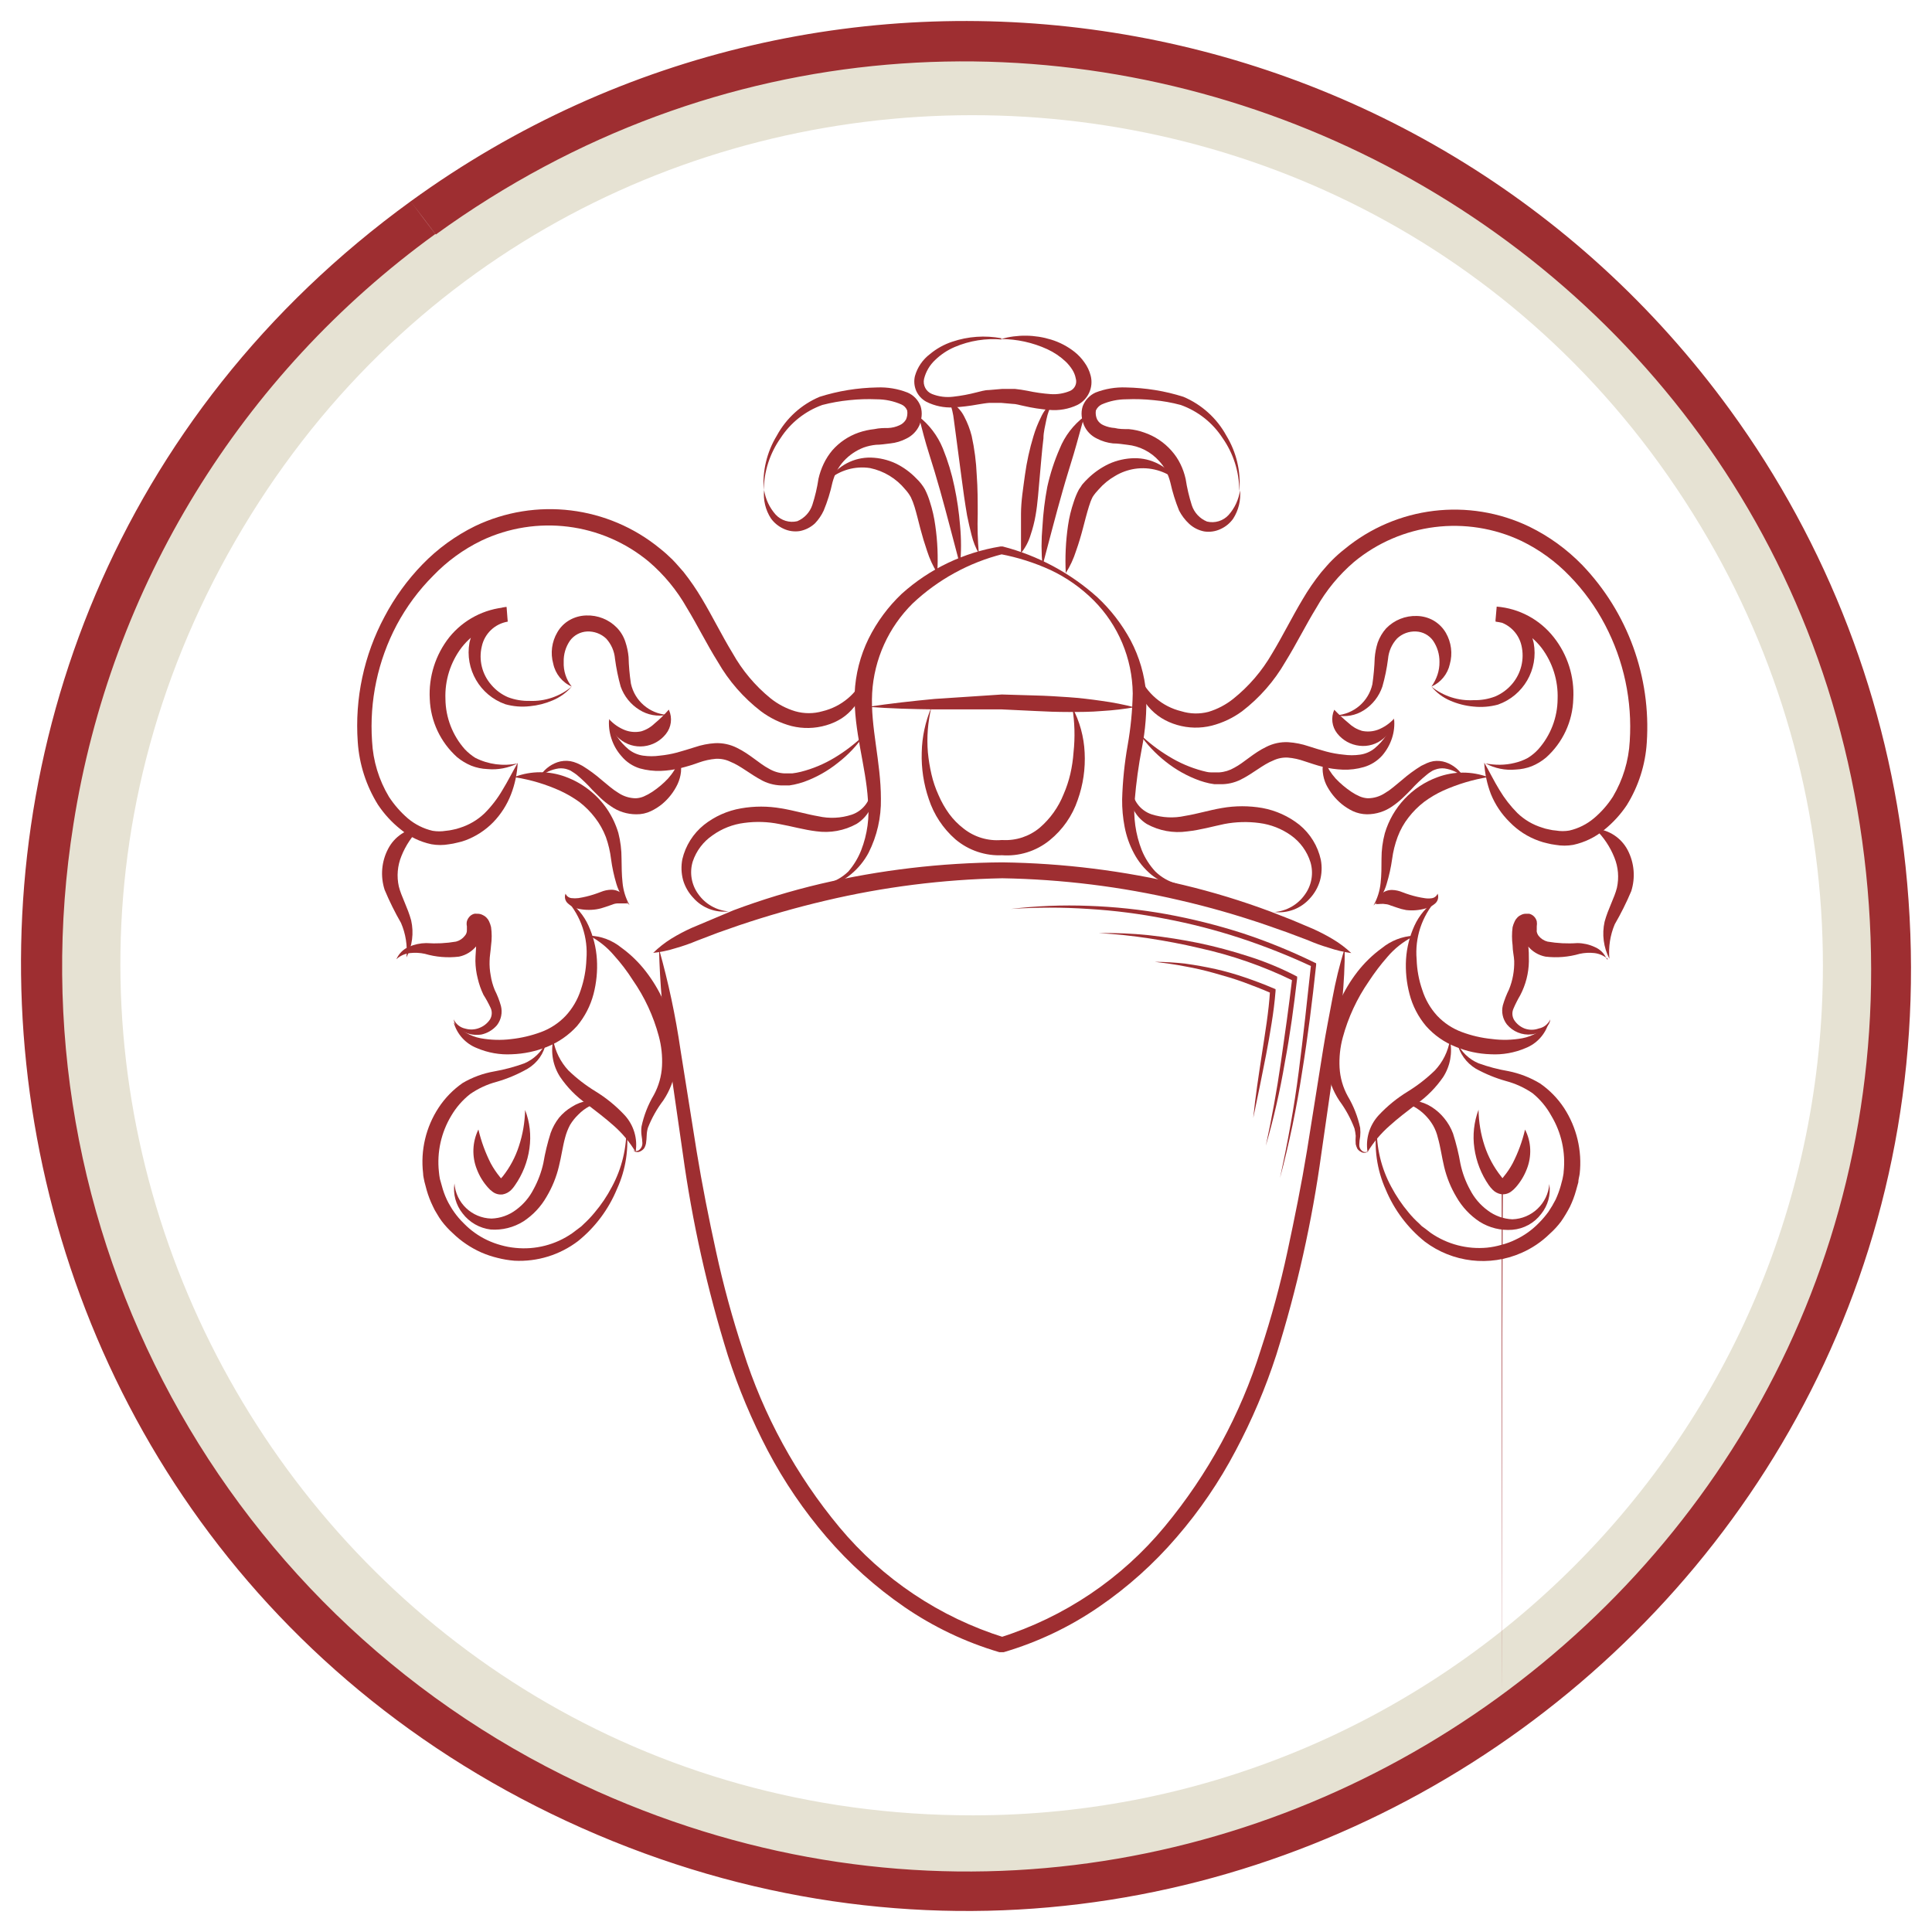 <?xml version="1.0" encoding="UTF-8"?> <svg xmlns="http://www.w3.org/2000/svg" viewBox="5633.915 5089.998 92 92" data-guides="{&quot;vertical&quot;:[],&quot;horizontal&quot;:[]}"><path fill="none" stroke="rgb(230, 226, 211)" fill-opacity="1" stroke-width="2.9" stroke-opacity="1" font-size-adjust="none" class="cls-1" id="tSvgc1d2fd4687" title="Path 72" d="M 5680.25 5177.893 C 5647.953 5177.92 5627.738 5142.996 5643.863 5115.029C 5659.988 5087.062 5700.359 5087.028 5716.531 5114.968C 5720.226 5121.351 5722.171 5128.595 5722.17 5135.969C 5722.176 5159.114 5703.409 5177.883 5680.25 5177.893Z"></path><path fill="rgb(158, 46, 49)" stroke="none" fill-opacity="1" stroke-width="1" stroke-opacity="1" font-size-adjust="none" class="cls-2" id="tSvgcdc2bed3a" title="Path 73" d="M 5654.081 5100.39 C 5654.277 5100.648 5654.472 5100.906 5654.668 5101.165C 5681.511 5081.721 5719.348 5098.61 5722.775 5131.564C 5726.203 5164.518 5692.649 5188.822 5662.379 5175.311C 5644.582 5167.367 5634.343 5148.468 5637.414 5129.231C 5639.188 5117.949 5645.389 5107.84 5654.645 5101.141C 5654.449 5100.883 5654.253 5100.625 5654.057 5100.367C 5653.862 5100.106 5653.666 5099.846 5653.47 5099.586C 5625.448 5119.928 5629.969 5162.958 5661.607 5177.04C 5693.246 5191.122 5728.273 5165.694 5724.657 5131.27C 5723.832 5123.418 5720.953 5115.921 5716.309 5109.534C 5701.704 5089.447 5673.572 5084.993 5653.47 5099.586C 5653.674 5099.854 5653.877 5100.122 5654.081 5100.39Z"></path><path fill="rgb(158, 46, 49)" stroke="none" fill-opacity="1" stroke-width="1" stroke-opacity="1" font-size-adjust="none" class="cls-2" id="tSvg8c6a1944f4" title="Path 74" d="M 5664.992 5135.376 C 5665.366 5135.339 5665.734 5135.262 5666.091 5135.148C 5666.434 5135.051 5666.772 5134.934 5667.101 5134.795C 5667.434 5134.668 5667.766 5134.541 5668.099 5134.414C 5668.434 5134.296 5668.769 5134.179 5669.103 5134.062C 5670.448 5133.61 5671.811 5133.217 5673.214 5132.888C 5675.978 5132.234 5678.803 5131.876 5681.642 5131.82C 5684.482 5131.868 5687.309 5132.218 5690.075 5132.864C 5691.461 5133.181 5692.829 5133.575 5694.186 5134.038C 5694.521 5134.156 5694.856 5134.273 5695.19 5134.39C 5695.523 5134.516 5695.856 5134.641 5696.189 5134.766C 5696.515 5134.908 5696.851 5135.03 5697.193 5135.13C 5697.54 5135.248 5697.898 5135.333 5698.262 5135.382C 5697.993 5135.13 5697.698 5134.907 5697.381 5134.719C 5697.07 5134.533 5696.749 5134.367 5696.418 5134.22C 5696.085 5134.079 5695.752 5133.938 5695.419 5133.798C 5695.083 5133.667 5694.746 5133.535 5694.409 5133.404C 5693.053 5132.897 5691.666 5132.474 5690.257 5132.137C 5687.436 5131.462 5684.548 5131.102 5681.648 5131.063C 5678.733 5131.082 5675.83 5131.424 5672.991 5132.084C 5671.582 5132.417 5670.195 5132.838 5668.839 5133.346C 5668.51 5133.485 5668.181 5133.623 5667.852 5133.762C 5667.518 5133.903 5667.183 5134.044 5666.848 5134.185C 5666.519 5134.333 5666.199 5134.502 5665.891 5134.69C 5665.575 5134.886 5665.282 5135.116 5665.016 5135.376"></path><path fill="rgb(158, 46, 49)" stroke="none" fill-opacity="1" stroke-width="1" stroke-opacity="1" font-size-adjust="none" class="cls-2" id="tSvg120d88a62ac" title="Path 75" d="M 5697.95 5135.159 C 5697.698 5135.952 5697.51 5136.744 5697.363 5137.542C 5697.216 5138.34 5697.052 5139.144 5696.923 5139.954C 5696.666 5141.565 5696.41 5143.175 5696.153 5144.785C 5695.889 5146.399 5695.566 5147.989 5695.225 5149.58C 5694.885 5151.167 5694.459 5152.734 5693.951 5154.275C 5692.988 5157.351 5691.434 5160.21 5689.376 5162.692C 5687.326 5165.172 5684.601 5167.007 5681.53 5167.974C 5681.601 5167.974 5681.671 5167.974 5681.742 5167.974C 5678.673 5167.017 5675.947 5165.195 5673.89 5162.727C 5671.827 5160.246 5670.267 5157.387 5669.297 5154.311C 5668.789 5152.769 5668.362 5151.201 5668.017 5149.615C 5667.67 5148.03 5667.353 5146.44 5667.089 5144.826C 5666.833 5143.216 5666.576 5141.606 5666.32 5139.995C 5666.084 5138.375 5665.743 5136.771 5665.298 5135.194C 5665.336 5136.832 5665.482 5138.465 5665.732 5140.084C 5665.965 5141.701 5666.198 5143.319 5666.431 5144.937C 5666.88 5148.194 5667.597 5151.407 5668.575 5154.545C 5669.079 5156.109 5669.715 5157.627 5670.478 5159.082C 5671.253 5160.552 5672.19 5161.93 5673.273 5163.191C 5674.361 5164.458 5675.608 5165.578 5676.985 5166.524C 5678.368 5167.473 5679.892 5168.198 5681.501 5168.673C 5681.536 5168.673 5681.571 5168.673 5681.607 5168.673C 5681.642 5168.673 5681.677 5168.673 5681.712 5168.673C 5683.323 5168.199 5684.85 5167.474 5686.234 5166.524C 5687.614 5165.581 5688.864 5164.46 5689.952 5163.191C 5691.04 5161.933 5691.98 5160.554 5692.753 5159.082C 5693.532 5157.62 5694.181 5156.092 5694.691 5154.516C 5695.676 5151.379 5696.395 5148.165 5696.84 5144.908C 5697.073 5143.29 5697.306 5141.672 5697.539 5140.054C 5697.657 5139.244 5697.757 5138.434 5697.833 5137.618C 5697.909 5136.803 5697.956 5135.987 5697.95 5135.159"></path><path fill="rgb(158, 46, 49)" stroke="none" fill-opacity="1" stroke-width="1" stroke-opacity="1" font-size-adjust="none" class="cls-2" id="tSvg172edc3d978" title="Path 76" d="M 5688.119 5122.159 C 5688.068 5122.698 5688.24 5123.235 5688.595 5123.644C 5688.772 5123.854 5688.98 5124.036 5689.212 5124.184C 5689.446 5124.33 5689.699 5124.442 5689.963 5124.518C 5690.501 5124.677 5691.07 5124.689 5691.614 5124.554C 5692.137 5124.42 5692.629 5124.186 5693.064 5123.867C 5693.897 5123.227 5694.595 5122.429 5695.12 5121.519C 5695.654 5120.656 5696.095 5119.758 5696.6 5118.937C 5697.065 5118.112 5697.672 5117.375 5698.391 5116.759C 5700.631 5114.904 5703.744 5114.515 5706.372 5115.761C 5707.228 5116.178 5708.003 5116.742 5708.662 5117.428C 5709.334 5118.119 5709.902 5118.904 5710.348 5119.758C 5711.241 5121.46 5711.648 5123.375 5711.522 5125.293C 5711.472 5126.223 5711.198 5127.127 5710.724 5127.928C 5710.476 5128.316 5710.171 5128.664 5709.819 5128.961C 5709.48 5129.247 5709.077 5129.449 5708.645 5129.548C 5708.435 5129.584 5708.22 5129.584 5708.011 5129.548C 5707.898 5129.54 5707.786 5129.523 5707.676 5129.495C 5707.564 5129.476 5707.454 5129.446 5707.347 5129.407C 5706.906 5129.272 5706.504 5129.035 5706.172 5128.715C 5705.842 5128.383 5705.555 5128.013 5705.315 5127.611C 5705.062 5127.201 5704.851 5126.76 5704.593 5126.314C 5704.619 5126.827 5704.726 5127.332 5704.91 5127.811C 5705.114 5128.314 5705.42 5128.769 5705.808 5129.149C 5706.197 5129.55 5706.673 5129.855 5707.2 5130.041C 5707.327 5130.087 5707.456 5130.125 5707.588 5130.153C 5707.719 5130.187 5707.852 5130.213 5707.987 5130.229C 5708.267 5130.279 5708.553 5130.279 5708.833 5130.229C 5709.374 5130.112 5709.88 5129.866 5710.307 5129.513C 5710.722 5129.178 5711.085 5128.782 5711.381 5128.339C 5711.94 5127.439 5712.267 5126.415 5712.333 5125.358C 5712.541 5122.232 5711.425 5119.162 5709.256 5116.9C 5708.53 5116.154 5707.682 5115.539 5706.748 5115.081C 5703.855 5113.687 5700.414 5114.104 5697.939 5116.149C 5697.732 5116.31 5697.536 5116.485 5697.351 5116.671C 5697.164 5116.853 5696.999 5117.059 5696.823 5117.258C 5696.501 5117.661 5696.208 5118.087 5695.948 5118.532C 5695.425 5119.406 5694.991 5120.293 5694.486 5121.126C 5694.009 5121.953 5693.382 5122.684 5692.636 5123.28C 5692.287 5123.558 5691.888 5123.767 5691.461 5123.896C 5691.036 5124.007 5690.588 5123.997 5690.169 5123.867C 5689.259 5123.647 5688.508 5123.006 5688.149 5122.141"></path><path fill="rgb(158, 46, 49)" stroke="none" fill-opacity="1" stroke-width="1" stroke-opacity="1" font-size-adjust="none" class="cls-2" id="tSvg6a3eb46fa5" title="Path 77" d="M 5675.099 5122.159 C 5674.735 5123.016 5673.986 5123.65 5673.079 5123.867C 5672.655 5123.989 5672.205 5123.989 5671.781 5123.867C 5671.354 5123.739 5670.955 5123.529 5670.607 5123.251C 5669.873 5122.653 5669.26 5121.922 5668.798 5121.097C 5668.293 5120.269 5667.858 5119.377 5667.336 5118.502C 5667.073 5118.059 5666.781 5117.633 5666.461 5117.229C 5666.284 5117.035 5666.12 5116.83 5665.932 5116.642C 5665.746 5116.457 5665.55 5116.282 5665.345 5116.12C 5662.865 5114.084 5659.43 5113.668 5656.536 5115.051C 5655.603 5115.51 5654.757 5116.125 5654.034 5116.871C 5653.315 5117.611 5652.705 5118.452 5652.225 5119.365C 5651.246 5121.193 5650.805 5123.26 5650.951 5125.328C 5651.021 5126.385 5651.35 5127.409 5651.908 5128.31C 5652.203 5128.755 5652.565 5129.151 5652.983 5129.484C 5653.408 5129.839 5653.914 5130.085 5654.457 5130.2C 5654.736 5130.25 5655.023 5130.25 5655.302 5130.2C 5655.435 5130.183 5655.566 5130.157 5655.696 5130.123C 5655.828 5130.096 5655.957 5130.059 5656.083 5130.012C 5656.582 5129.825 5657.033 5129.531 5657.405 5129.149C 5657.772 5128.768 5658.06 5128.317 5658.25 5127.823C 5658.434 5127.344 5658.541 5126.839 5658.568 5126.326C 5658.309 5126.772 5658.092 5127.212 5657.839 5127.623C 5657.604 5128.026 5657.318 5128.397 5656.988 5128.727C 5656.655 5129.045 5656.253 5129.282 5655.813 5129.419C 5655.706 5129.457 5655.596 5129.487 5655.484 5129.507C 5655.374 5129.533 5655.262 5129.551 5655.15 5129.56C 5654.94 5129.595 5654.725 5129.595 5654.515 5129.56C 5654.083 5129.46 5653.681 5129.258 5653.341 5128.973C 5652.992 5128.673 5652.688 5128.325 5652.436 5127.94C 5651.955 5127.137 5651.679 5126.228 5651.632 5125.293C 5651.501 5123.375 5651.907 5121.458 5652.806 5119.758C 5653.267 5118.895 5653.853 5118.103 5654.545 5117.411C 5655.204 5116.725 5655.979 5116.16 5656.835 5115.744C 5659.461 5114.496 5662.573 5114.885 5664.81 5116.742C 5665.536 5117.363 5666.148 5118.106 5666.619 5118.937C 5667.124 5119.764 5667.559 5120.656 5668.099 5121.519C 5668.621 5122.429 5669.318 5123.226 5670.149 5123.867C 5670.585 5124.193 5671.079 5124.432 5671.605 5124.571C 5672.149 5124.706 5672.718 5124.694 5673.255 5124.536C 5673.519 5124.461 5673.77 5124.348 5674.001 5124.201C 5674.224 5124.053 5674.422 5123.871 5674.589 5123.661C 5674.943 5123.252 5675.117 5122.716 5675.099 5122.159Z"></path><path fill="rgb(158, 46, 49)" stroke="none" fill-opacity="1" stroke-width="1" stroke-opacity="1" font-size-adjust="none" class="cls-2" id="tSvgeb17117b04" title="Path 78" d="M 5704.651 5126.35 C 5705.093 5126.588 5705.596 5126.691 5706.096 5126.643C 5706.356 5126.632 5706.612 5126.579 5706.854 5126.485C 5707.101 5126.384 5707.33 5126.245 5707.535 5126.074C 5708.334 5125.36 5708.803 5124.35 5708.833 5123.28C 5708.893 5122.221 5708.563 5121.177 5707.905 5120.345C 5707.242 5119.5 5706.257 5118.97 5705.186 5118.884C 5705.166 5119.111 5705.147 5119.338 5705.127 5119.565C 5705.739 5119.67 5706.228 5120.133 5706.366 5120.739C 5706.517 5121.388 5706.349 5122.07 5705.914 5122.576C 5705.697 5122.83 5705.423 5123.031 5705.115 5123.163C 5704.789 5123.287 5704.442 5123.347 5704.093 5123.339C 5703.365 5123.381 5702.647 5123.151 5702.079 5122.693C 5702.079 5122.693 5702.079 5122.693 5702.079 5122.693C 5702.318 5122.984 5702.625 5123.214 5702.972 5123.362C 5703.322 5123.514 5703.695 5123.609 5704.076 5123.644C 5704.47 5123.686 5704.868 5123.654 5705.25 5123.55C 5706.461 5123.121 5707.18 5121.877 5706.948 5120.615C 5706.856 5120.198 5706.653 5119.812 5706.36 5119.5C 5706.052 5119.17 5705.635 5118.962 5705.186 5118.913C 5705.168 5119.142 5705.15 5119.371 5705.133 5119.6C 5706 5119.711 5706.787 5120.16 5707.323 5120.85C 5707.848 5121.549 5708.118 5122.407 5708.087 5123.28C 5708.082 5124.165 5707.754 5125.019 5707.165 5125.68C 5707.018 5125.84 5706.85 5125.978 5706.666 5126.091C 5706.469 5126.197 5706.26 5126.276 5706.043 5126.326C 5705.586 5126.441 5705.108 5126.441 5704.651 5126.35Z"></path><path fill="rgb(158, 46, 49)" stroke="none" fill-opacity="1" stroke-width="1" stroke-opacity="1" font-size-adjust="none" class="cls-2" id="tSvg107403356f7" title="Path 79" d="M 5658.568 5126.35 C 5657.884 5126.495 5657.171 5126.402 5656.547 5126.085C 5656.364 5125.97 5656.196 5125.832 5656.048 5125.675C 5655.462 5125.014 5655.135 5124.163 5655.126 5123.28C 5655.092 5122.4 5655.364 5121.535 5655.896 5120.832C 5656.433 5120.141 5657.223 5119.692 5658.092 5119.582C 5658.072 5119.353 5658.053 5119.125 5658.033 5118.896C 5657.584 5118.944 5657.167 5119.153 5656.859 5119.483C 5656.568 5119.796 5656.366 5120.181 5656.271 5120.598C 5656.045 5121.861 5656.765 5123.102 5657.974 5123.532C 5658.356 5123.64 5658.755 5123.672 5659.149 5123.626C 5659.517 5123.592 5659.878 5123.501 5660.218 5123.356C 5660.573 5123.211 5660.889 5122.984 5661.14 5122.693C 5661.14 5122.693 5661.14 5122.693 5661.14 5122.693C 5660.579 5123.162 5659.862 5123.405 5659.131 5123.374C 5658.781 5123.382 5658.432 5123.323 5658.104 5123.198C 5657.797 5123.066 5657.526 5122.865 5657.311 5122.611C 5656.87 5122.108 5656.701 5121.423 5656.859 5120.774C 5656.991 5120.168 5657.48 5119.703 5658.092 5119.6C 5658.074 5119.371 5658.057 5119.142 5658.039 5118.913C 5656.97 5118.993 5655.981 5119.511 5655.308 5120.345C 5654.652 5121.178 5654.322 5122.222 5654.38 5123.28C 5654.419 5124.341 5654.888 5125.341 5655.678 5126.05C 5655.883 5126.22 5656.113 5126.359 5656.359 5126.461C 5656.603 5126.556 5656.861 5126.61 5657.123 5126.62C 5657.623 5126.669 5658.127 5126.567 5658.568 5126.35Z"></path><path fill="rgb(158, 46, 49)" stroke="none" fill-opacity="1" stroke-width="1" stroke-opacity="1" font-size-adjust="none" class="cls-2" id="tSvgc71b64188a" title="Path 80" d="M 5702.079 5122.693 C 5702.524 5122.496 5702.849 5122.1 5702.954 5121.625C 5703.094 5121.123 5703.026 5120.586 5702.766 5120.134C 5702.624 5119.891 5702.422 5119.689 5702.179 5119.547C 5701.937 5119.41 5701.664 5119.335 5701.386 5119.33C 5700.838 5119.311 5700.307 5119.524 5699.924 5119.917C 5699.745 5120.117 5699.608 5120.351 5699.518 5120.604C 5699.445 5120.836 5699.398 5121.076 5699.378 5121.32C 5699.364 5121.742 5699.327 5122.163 5699.266 5122.582C 5699.083 5123.401 5698.383 5124.003 5697.545 5124.061C 5697.545 5124.061 5697.545 5124.061 5697.545 5124.061C 5697.998 5124.156 5698.471 5124.07 5698.861 5123.82C 5699.275 5123.556 5699.585 5123.158 5699.742 5122.693C 5699.866 5122.261 5699.956 5121.819 5700.012 5121.372C 5700.043 5121.011 5700.194 5120.67 5700.441 5120.404C 5700.683 5120.173 5701.01 5120.052 5701.345 5120.069C 5701.667 5120.082 5701.966 5120.242 5702.155 5120.504C 5702.359 5120.803 5702.466 5121.157 5702.461 5121.519C 5702.468 5121.931 5702.333 5122.333 5702.079 5122.693Z"></path><path fill="rgb(158, 46, 49)" stroke="none" fill-opacity="1" stroke-width="1" stroke-opacity="1" font-size-adjust="none" class="cls-2" id="tSvgbd25287dc8" title="Path 81" d="M 5661.14 5122.693 C 5660.875 5122.361 5660.74 5121.944 5660.758 5121.519C 5660.747 5121.158 5660.852 5120.802 5661.058 5120.504C 5661.249 5120.245 5661.547 5120.086 5661.868 5120.069C 5662.204 5120.053 5662.533 5120.174 5662.778 5120.404C 5663.023 5120.671 5663.172 5121.012 5663.201 5121.372C 5663.26 5121.819 5663.35 5122.26 5663.471 5122.693C 5663.633 5123.151 5663.945 5123.54 5664.358 5123.796C 5664.748 5124.046 5665.221 5124.133 5665.674 5124.037C 5665.674 5124.037 5665.674 5124.037 5665.674 5124.037C 5664.836 5123.976 5664.139 5123.372 5663.959 5122.552C 5663.895 5122.132 5663.858 5121.709 5663.847 5121.284C 5663.825 5121.045 5663.776 5120.809 5663.7 5120.58C 5663.62 5120.323 5663.481 5120.088 5663.295 5119.893C 5662.913 5119.499 5662.382 5119.286 5661.833 5119.306C 5661.555 5119.312 5661.282 5119.387 5661.04 5119.524C 5660.795 5119.663 5660.593 5119.866 5660.453 5120.111C 5660.189 5120.561 5660.119 5121.099 5660.259 5121.601C 5660.36 5122.086 5660.688 5122.492 5661.14 5122.693Z"></path><path fill="rgb(158, 46, 49)" stroke="none" fill-opacity="1" stroke-width="1" stroke-opacity="1" font-size-adjust="none" class="cls-2" id="tSvg10c10fbc8ba" title="Path 82" d="M 5697.451 5123.796 C 5697.284 5124.169 5697.338 5124.604 5697.592 5124.923C 5697.852 5125.252 5698.233 5125.463 5698.649 5125.51C 5699.06 5125.56 5699.473 5125.437 5699.789 5125.17C 5700.083 5124.937 5700.268 5124.593 5700.3 5124.219C 5700.3 5124.219 5700.3 5124.219 5700.3 5124.219C 5700.087 5124.452 5699.824 5124.633 5699.53 5124.747C 5699.286 5124.836 5699.021 5124.855 5698.767 5124.8C 5698.529 5124.729 5698.312 5124.602 5698.133 5124.43C 5697.893 5124.231 5697.665 5124.018 5697.451 5123.796Z"></path><path fill="rgb(158, 46, 49)" stroke="none" fill-opacity="1" stroke-width="1" stroke-opacity="1" font-size-adjust="none" class="cls-2" id="tSvg1341c642001" title="Path 83" d="M 5665.762 5123.791 C 5665.553 5124.03 5665.325 5124.251 5665.081 5124.454C 5664.902 5124.627 5664.685 5124.754 5664.446 5124.824C 5664.194 5124.878 5663.931 5124.86 5663.689 5124.771C 5663.394 5124.658 5663.13 5124.477 5662.919 5124.243C 5662.919 5124.243 5662.919 5124.243 5662.919 5124.243C 5662.951 5124.616 5663.136 5124.961 5663.43 5125.193C 5663.748 5125.457 5664.159 5125.58 5664.57 5125.534C 5664.987 5125.489 5665.368 5125.277 5665.627 5124.947C 5665.883 5124.626 5665.939 5124.19 5665.774 5123.814C 5665.77 5123.806 5665.766 5123.798 5665.762 5123.791Z"></path><path fill="rgb(158, 46, 49)" stroke="none" fill-opacity="1" stroke-width="1" stroke-opacity="1" font-size-adjust="none" class="cls-2" id="tSvg5cf870b27" title="Path 84" d="M 5700.3 5124.231 C 5700.133 5124.782 5699.809 5125.271 5699.366 5125.639C 5699.169 5125.796 5698.934 5125.898 5698.685 5125.933C 5698.42 5125.971 5698.151 5125.971 5697.886 5125.933C 5697.61 5125.907 5697.337 5125.858 5697.07 5125.786C 5696.799 5125.716 5696.529 5125.628 5696.23 5125.534C 5695.915 5125.427 5695.587 5125.362 5695.255 5125.34C 5694.895 5125.323 5694.537 5125.4 5694.215 5125.563C 5693.593 5125.862 5693.164 5126.308 5692.694 5126.555C 5692.474 5126.684 5692.227 5126.761 5691.972 5126.778C 5691.909 5126.778 5691.847 5126.778 5691.784 5126.778C 5691.716 5126.778 5691.647 5126.778 5691.578 5126.778C 5691.438 5126.778 5691.302 5126.737 5691.162 5126.702C 5690.605 5126.552 5690.073 5126.323 5689.582 5126.021C 5689.071 5125.715 5688.598 5125.351 5688.172 5124.935C 5688.172 5124.935 5688.172 5124.935 5688.172 5124.935C 5688.518 5125.437 5688.938 5125.885 5689.417 5126.262C 5689.906 5126.653 5690.455 5126.96 5691.044 5127.171C 5691.194 5127.223 5691.347 5127.266 5691.502 5127.3C 5691.582 5127.314 5691.663 5127.328 5691.743 5127.341C 5691.829 5127.341 5691.915 5127.341 5692.001 5127.341C 5692.349 5127.352 5692.695 5127.275 5693.006 5127.118C 5693.593 5126.825 5694.051 5126.408 5694.538 5126.215C 5694.757 5126.109 5695 5126.06 5695.243 5126.074C 5695.51 5126.097 5695.772 5126.154 5696.024 5126.244C 5696.3 5126.332 5696.611 5126.443 5696.905 5126.514C 5697.221 5126.592 5697.543 5126.637 5697.868 5126.649C 5698.202 5126.66 5698.535 5126.619 5698.855 5126.526C 5699.195 5126.429 5699.5 5126.237 5699.736 5125.974C 5700.154 5125.486 5700.365 5124.854 5700.3 5124.231Z"></path><path fill="rgb(158, 46, 49)" stroke="none" fill-opacity="1" stroke-width="1" stroke-opacity="1" font-size-adjust="none" class="cls-2" id="tSvg133aee693ae" title="Path 85" d="M 5662.919 5124.231 C 5662.893 5124.542 5662.929 5124.855 5663.025 5125.152C 5663.124 5125.467 5663.288 5125.757 5663.507 5126.003C 5663.737 5126.281 5664.043 5126.485 5664.388 5126.59C 5664.709 5126.679 5665.041 5126.718 5665.374 5126.708C 5665.697 5126.696 5666.018 5126.65 5666.331 5126.573C 5666.63 5126.499 5666.924 5126.409 5667.212 5126.303C 5667.466 5126.213 5667.731 5126.155 5667.999 5126.132C 5668.24 5126.119 5668.481 5126.167 5668.698 5126.273C 5669.186 5126.467 5669.626 5126.86 5670.231 5127.177C 5670.544 5127.334 5670.891 5127.41 5671.241 5127.4C 5671.327 5127.4 5671.413 5127.4 5671.499 5127.4C 5671.578 5127.386 5671.656 5127.373 5671.734 5127.359C 5671.891 5127.325 5672.046 5127.282 5672.198 5127.23C 5672.785 5127.019 5673.333 5126.711 5673.819 5126.32C 5674.303 5125.946 5674.725 5125.499 5675.07 5124.994C 5675.07 5124.994 5675.07 5124.994 5675.07 5124.994C 5674.641 5125.408 5674.166 5125.773 5673.655 5126.08C 5673.158 5126.38 5672.62 5126.606 5672.057 5126.749C 5671.922 5126.783 5671.785 5126.808 5671.646 5126.825C 5671.578 5126.825 5671.509 5126.825 5671.441 5126.825C 5671.376 5126.825 5671.312 5126.825 5671.247 5126.825C 5670.994 5126.809 5670.748 5126.732 5670.53 5126.602C 5670.061 5126.355 5669.626 5125.909 5669.009 5125.61C 5668.688 5125.448 5668.33 5125.371 5667.97 5125.387C 5667.638 5125.408 5667.31 5125.473 5666.995 5125.581C 5666.696 5125.675 5666.408 5125.763 5666.155 5125.833C 5665.888 5125.904 5665.615 5125.953 5665.339 5125.98C 5665.072 5126.018 5664.801 5126.018 5664.534 5125.98C 5664.285 5125.943 5664.05 5125.842 5663.853 5125.686C 5663.41 5125.32 5663.087 5124.829 5662.925 5124.278C 5662.923 5124.262 5662.921 5124.246 5662.919 5124.231Z"></path><path fill="rgb(158, 46, 49)" stroke="none" fill-opacity="1" stroke-width="1" stroke-opacity="1" font-size-adjust="none" class="cls-2" id="tSvg14903583651" title="Path 86" d="M 5696.993 5126.179 C 5696.908 5126.363 5696.878 5126.566 5696.905 5126.766C 5696.925 5126.969 5696.979 5127.168 5697.064 5127.353C 5697.242 5127.712 5697.495 5128.03 5697.804 5128.286C 5697.967 5128.417 5698.144 5128.53 5698.332 5128.621C 5698.544 5128.719 5698.774 5128.771 5699.008 5128.774C 5699.448 5128.775 5699.877 5128.637 5700.235 5128.38C 5700.399 5128.268 5700.555 5128.142 5700.699 5128.005C 5700.84 5127.876 5700.969 5127.741 5701.092 5127.617C 5701.326 5127.357 5701.579 5127.116 5701.85 5126.895C 5701.913 5126.841 5701.979 5126.792 5702.05 5126.749C 5702.11 5126.704 5702.177 5126.67 5702.249 5126.649C 5702.393 5126.593 5702.548 5126.573 5702.702 5126.59C 5703.047 5126.64 5703.37 5126.791 5703.629 5127.025C 5703.629 5127.025 5703.629 5127.025 5703.629 5127.025C 5703.438 5126.684 5703.129 5126.425 5702.76 5126.297C 5702.571 5126.233 5702.37 5126.215 5702.173 5126.244C 5702.066 5126.263 5701.961 5126.294 5701.862 5126.338C 5701.772 5126.381 5701.682 5126.424 5701.592 5126.467C 5701.268 5126.666 5700.962 5126.892 5700.675 5127.142C 5700.538 5127.255 5700.401 5127.369 5700.264 5127.482C 5700.139 5127.587 5700.005 5127.681 5699.865 5127.764C 5699.623 5127.924 5699.339 5128.01 5699.049 5128.011C 5698.917 5128.004 5698.788 5127.974 5698.667 5127.923C 5698.527 5127.863 5698.394 5127.79 5698.268 5127.705C 5697.995 5127.522 5697.743 5127.309 5697.516 5127.071C 5697.405 5126.947 5697.305 5126.814 5697.216 5126.672C 5697.127 5126.519 5697.062 5126.353 5697.023 5126.179C 5697.013 5126.179 5697.003 5126.179 5696.993 5126.179Z"></path><path fill="rgb(158, 46, 49)" stroke="none" fill-opacity="1" stroke-width="1" stroke-opacity="1" font-size-adjust="none" class="cls-2" id="tSvg375785e762" title="Path 87" d="M 5666.22 5126.179 C 5666.18 5126.353 5666.115 5126.519 5666.026 5126.672C 5665.938 5126.814 5665.838 5126.947 5665.727 5127.071C 5665.501 5127.311 5665.249 5127.523 5664.975 5127.705C 5664.848 5127.789 5664.715 5127.862 5664.575 5127.923C 5664.455 5127.975 5664.325 5128.005 5664.194 5128.011C 5663.904 5128.009 5663.62 5127.923 5663.377 5127.764C 5663.238 5127.679 5663.105 5127.585 5662.978 5127.482C 5662.841 5127.369 5662.704 5127.255 5662.567 5127.142C 5662.281 5126.892 5661.974 5126.666 5661.651 5126.467C 5661.569 5126.42 5661.475 5126.379 5661.387 5126.338C 5661.287 5126.295 5661.182 5126.264 5661.075 5126.244C 5660.867 5126.21 5660.653 5126.228 5660.453 5126.297C 5660.086 5126.426 5659.779 5126.685 5659.589 5127.025C 5659.589 5127.025 5659.589 5127.025 5659.589 5127.025C 5659.849 5126.791 5660.172 5126.64 5660.517 5126.59C 5660.673 5126.573 5660.83 5126.593 5660.975 5126.649C 5661.046 5126.67 5661.111 5126.704 5661.169 5126.749C 5661.24 5126.79 5661.31 5126.843 5661.375 5126.89C 5661.643 5127.114 5661.894 5127.357 5662.127 5127.617C 5662.258 5127.746 5662.389 5127.876 5662.52 5128.005C 5662.666 5128.142 5662.823 5128.268 5662.99 5128.38C 5663.347 5128.638 5663.777 5128.775 5664.217 5128.774C 5664.459 5128.778 5664.698 5128.726 5664.916 5128.621C 5665.105 5128.531 5665.282 5128.419 5665.445 5128.286C 5665.755 5128.028 5666.005 5127.706 5666.179 5127.341C 5666.265 5127.156 5666.321 5126.958 5666.343 5126.755C 5666.365 5126.555 5666.334 5126.352 5666.255 5126.168C 5666.243 5126.172 5666.232 5126.175 5666.22 5126.179Z"></path><path fill="rgb(158, 46, 49)" stroke="none" fill-opacity="1" stroke-width="1" stroke-opacity="1" font-size-adjust="none" class="cls-2" id="tSvgb2cb50eec1" title="Path 88" d="M 5710.43 5135.676 C 5710.322 5135.409 5710.11 5135.197 5709.843 5135.089C 5709.587 5134.971 5709.308 5134.909 5709.027 5134.907C 5708.552 5134.941 5708.074 5134.917 5707.605 5134.836C 5707.438 5134.793 5707.289 5134.696 5707.182 5134.561C 5707.139 5134.504 5707.109 5134.437 5707.094 5134.367C 5707.089 5134.34 5707.089 5134.312 5707.094 5134.285C 5707.094 5176.983 5707.094 5134.285 5707.094 5134.238C 5707.094 5134.191 5707.094 5134.167 5707.094 5134.109C 5707.107 5134.029 5707.107 5133.948 5707.094 5133.868C 5707.049 5133.692 5706.912 5133.555 5706.736 5133.51C 5706.701 5133.51 5706.666 5133.51 5706.63 5133.51C 5706.609 5133.51 5706.587 5133.51 5706.566 5133.51C 5706.483 5133.511 5706.402 5133.534 5706.331 5133.575C 5706.26 5133.607 5706.198 5133.655 5706.149 5133.715C 5706.104 5133.761 5706.068 5133.815 5706.043 5133.874C 5706 5133.962 5705.966 5134.054 5705.943 5134.15C 5705.906 5134.436 5705.906 5134.726 5705.943 5135.013C 5705.943 5135.271 5706.014 5135.558 5706.02 5135.752C 5706.026 5135.984 5706.008 5136.216 5705.967 5136.445C 5705.926 5136.674 5705.861 5136.898 5705.773 5137.114C 5705.653 5137.357 5705.554 5137.61 5705.479 5137.871C 5705.401 5138.188 5705.472 5138.523 5705.673 5138.781C 5705.96 5139.126 5706.401 5139.304 5706.848 5139.256C 5707.123 5139.221 5707.378 5139.093 5707.57 5138.892C 5707.665 5138.798 5707.726 5138.673 5707.74 5138.54C 5707.74 5138.54 5707.74 5138.54 5707.74 5138.54C 5707.638 5138.766 5707.432 5138.928 5707.188 5138.974C 5706.97 5139.054 5706.731 5139.054 5706.513 5138.974C 5706.311 5138.895 5706.139 5138.756 5706.02 5138.575C 5705.919 5138.41 5705.905 5138.206 5705.984 5138.029C 5706.078 5137.809 5706.186 5137.596 5706.307 5137.39C 5706.568 5136.893 5706.709 5136.342 5706.719 5135.781C 5706.719 5135.47 5706.719 5135.247 5706.683 5135.001C 5706.67 5134.779 5706.682 5134.557 5706.719 5134.338C 5706.719 5134.302 5706.719 5134.261 5706.748 5134.25C 5706.777 5134.238 5706.748 5134.25 5706.748 5134.25C 5706.748 5134.25 5706.748 5134.25 5706.713 5134.25C 5706.677 5134.25 5706.677 5134.25 5706.66 5134.25C 5706.66 5134.25 5706.66 5134.25 5706.66 5134.25C 5706.64 5134.25 5706.621 5134.25 5706.601 5134.25C 5706.563 5134.239 5706.527 5134.221 5706.495 5134.197C 5706.461 5134.17 5706.437 5134.133 5706.425 5134.091C 5706.425 5134.05 5706.425 5134.038 5706.425 5134.044C 5706.425 5134.064 5706.425 5134.083 5706.425 5134.103C 5706.421 5134.152 5706.421 5134.201 5706.425 5134.25C 5706.41 5134.347 5706.41 5134.446 5706.425 5134.543C 5706.461 5134.724 5706.541 5134.894 5706.66 5135.036C 5706.872 5135.305 5707.175 5135.488 5707.511 5135.552C 5708.057 5135.617 5708.61 5135.571 5709.138 5135.418C 5709.368 5135.368 5709.604 5135.356 5709.837 5135.382C 5710.079 5135.41 5710.307 5135.513 5710.489 5135.676C 5710.469 5135.676 5710.45 5135.676 5710.43 5135.676Z"></path><path fill="rgb(158, 46, 49)" stroke="none" fill-opacity="1" stroke-width="1" stroke-opacity="1" font-size-adjust="none" class="cls-2" id="tSvgae1e93c8ec" title="Path 89" d="M 5652.789 5135.676 C 5652.97 5135.509 5653.201 5135.406 5653.447 5135.382C 5653.68 5135.356 5653.916 5135.368 5654.145 5135.418C 5654.673 5135.572 5655.226 5135.618 5655.772 5135.552C 5656.111 5135.483 5656.413 5135.293 5656.624 5135.018C 5656.737 5134.873 5656.817 5134.705 5656.859 5134.525C 5656.871 5134.426 5656.871 5134.325 5656.859 5134.226C 5656.859 5134.179 5656.859 5134.132 5656.859 5134.085C 5656.859 5134.066 5656.859 5134.046 5656.859 5134.026C 5656.859 5134.026 5656.859 5134.026 5656.859 5134.079C 5656.842 5134.119 5656.816 5134.153 5656.782 5134.179C 5656.753 5134.204 5656.719 5134.222 5656.682 5134.232C 5656.661 5134.232 5656.639 5134.232 5656.618 5134.232C 5656.618 5134.232 5656.618 5134.232 5656.618 5134.232C 5656.618 5134.232 5656.583 5134.232 5656.565 5134.232C 5656.547 5134.232 5656.53 5134.203 5656.524 5134.232C 5656.518 5134.261 5656.524 5134.232 5656.524 5134.232C 5656.524 5134.232 5656.524 5134.285 5656.559 5134.32C 5656.591 5134.54 5656.601 5134.762 5656.588 5134.983C 5656.588 5135.23 5656.553 5135.453 5656.553 5135.764C 5656.558 5136.045 5656.595 5136.325 5656.665 5136.597C 5656.727 5136.863 5656.817 5137.12 5656.935 5137.366C 5657.064 5137.57 5657.18 5137.781 5657.281 5138C 5657.36 5138.177 5657.347 5138.381 5657.246 5138.546C 5657.124 5138.727 5656.95 5138.866 5656.747 5138.945C 5656.532 5139.033 5656.294 5139.045 5656.072 5138.98C 5655.828 5138.93 5655.623 5138.766 5655.52 5138.54C 5655.52 5138.54 5655.52 5138.54 5655.52 5138.54C 5655.533 5138.673 5655.591 5138.797 5655.684 5138.892C 5655.777 5138.99 5655.886 5139.072 5656.007 5139.133C 5656.133 5139.197 5656.267 5139.24 5656.406 5139.262C 5656.549 5139.282 5656.693 5139.282 5656.835 5139.262C 5657.126 5139.199 5657.388 5139.042 5657.581 5138.816C 5657.78 5138.555 5657.849 5138.218 5657.769 5137.9C 5657.696 5137.639 5657.598 5137.385 5657.475 5137.143C 5657.383 5136.919 5657.317 5136.684 5657.281 5136.445C 5657.238 5136.217 5657.22 5135.984 5657.229 5135.752C 5657.229 5135.558 5657.281 5135.271 5657.299 5135.013C 5657.339 5134.724 5657.339 5134.432 5657.299 5134.144C 5657.277 5134.051 5657.246 5133.96 5657.205 5133.874C 5657.179 5133.816 5657.143 5133.762 5657.099 5133.715C 5657.047 5133.656 5656.983 5133.608 5656.911 5133.575C 5656.839 5133.535 5656.759 5133.513 5656.677 5133.51C 5656.657 5133.51 5656.637 5133.51 5656.618 5133.51C 5656.581 5133.505 5656.543 5133.505 5656.506 5133.51C 5656.437 5133.527 5656.373 5133.559 5656.318 5133.604C 5656.237 5133.674 5656.178 5133.765 5656.148 5133.868C 5656.131 5133.947 5656.131 5134.029 5656.148 5134.109C 5656.148 5134.173 5656.148 5134.208 5656.148 5134.238C 5656.151 5134.253 5656.151 5134.269 5656.148 5134.285C 5656.153 5134.386 5656.117 5134.486 5656.048 5134.561C 5655.944 5134.696 5655.797 5134.793 5655.631 5134.836C 5655.162 5134.917 5654.685 5134.94 5654.21 5134.907C 5653.927 5134.91 5653.647 5134.97 5653.388 5135.083C 5653.122 5135.194 5652.911 5135.405 5652.789 5135.676Z"></path><path fill="rgb(158, 46, 49)" stroke="none" fill-opacity="1" stroke-width="1" stroke-opacity="1" font-size-adjust="none" class="cls-2" id="tSvge9cc0f5e3f" title="Path 90" d="M 5707.67 5138.687 C 5707.352 5139.079 5706.904 5139.345 5706.407 5139.438C 5705.927 5139.526 5705.435 5139.538 5704.951 5139.473C 5704.465 5139.425 5703.987 5139.314 5703.53 5139.144C 5703.084 5138.98 5702.682 5138.715 5702.355 5138.37C 5702.031 5138.018 5701.789 5137.599 5701.644 5137.143C 5701.48 5136.673 5701.389 5136.18 5701.374 5135.682C 5701.284 5134.652 5701.622 5133.631 5702.308 5132.859C 5702.308 5132.859 5702.308 5132.859 5702.308 5132.859C 5701.855 5133.161 5701.495 5133.584 5701.269 5134.079C 5701.039 5134.583 5700.904 5135.124 5700.869 5135.676C 5700.836 5136.233 5700.892 5136.791 5701.034 5137.331C 5701.178 5137.892 5701.447 5138.413 5701.821 5138.857C 5702.209 5139.295 5702.696 5139.635 5703.242 5139.849C 5703.766 5140.064 5704.325 5140.183 5704.892 5140.201C 5705.463 5140.233 5706.034 5140.132 5706.56 5139.907C 5707.099 5139.696 5707.508 5139.244 5707.664 5138.687C 5707.666 5138.687 5707.668 5138.687 5707.67 5138.687Z"></path><path fill="rgb(158, 46, 49)" stroke="none" fill-opacity="1" stroke-width="1" stroke-opacity="1" font-size-adjust="none" class="cls-2" id="tSvg12b4f0c879a" title="Path 91" d="M 5655.52 5138.687 C 5655.675 5139.244 5656.084 5139.696 5656.624 5139.907C 5657.15 5140.132 5657.72 5140.233 5658.292 5140.201C 5658.859 5140.181 5659.42 5140.064 5659.948 5139.855C 5660.5 5139.637 5660.994 5139.296 5661.392 5138.857C 5661.764 5138.412 5662.032 5137.891 5662.179 5137.331C 5662.319 5136.791 5662.373 5136.232 5662.338 5135.676C 5662.303 5135.124 5662.168 5134.583 5661.939 5134.079C 5661.716 5133.581 5661.355 5133.158 5660.899 5132.859C 5660.899 5132.859 5660.899 5132.859 5660.899 5132.859C 5661.585 5133.632 5661.925 5134.652 5661.839 5135.682C 5661.821 5136.179 5661.73 5136.672 5661.569 5137.143C 5661.422 5137.599 5661.178 5138.018 5660.852 5138.37C 5660.525 5138.715 5660.124 5138.98 5659.678 5139.144C 5659.219 5139.314 5658.742 5139.426 5658.256 5139.479C 5657.772 5139.539 5657.281 5139.525 5656.8 5139.438C 5656.305 5139.345 5655.859 5139.079 5655.52 5138.687Z"></path><path fill="rgb(158, 46, 49)" stroke="none" fill-opacity="1" stroke-width="1" stroke-opacity="1" font-size-adjust="none" class="cls-2" id="tSvgc5dcf4c333" title="Path 92" d="M 5703.301 5139.643 C 5703.416 5140.162 5703.738 5140.612 5704.193 5140.888C 5704.647 5141.138 5705.127 5141.335 5705.626 5141.475C 5706.081 5141.596 5706.513 5141.794 5706.901 5142.061C 5707.262 5142.357 5707.563 5142.72 5707.787 5143.13C 5708.268 5143.931 5708.474 5144.866 5708.375 5145.794C 5708.375 5145.906 5708.339 5146.017 5708.322 5146.135C 5708.292 5146.246 5708.263 5146.358 5708.234 5146.469C 5708.171 5146.692 5708.09 5146.91 5707.993 5147.121C 5707.889 5147.323 5707.774 5147.519 5707.646 5147.708C 5707.509 5147.894 5707.358 5148.071 5707.194 5148.236C 5706.872 5148.568 5706.492 5148.839 5706.073 5149.034C 5705.862 5149.137 5705.642 5149.217 5705.415 5149.275C 5705.19 5149.341 5704.96 5149.386 5704.728 5149.41C 5703.781 5149.498 5702.833 5149.251 5702.05 5148.711C 5701.956 5148.639 5701.862 5148.567 5701.768 5148.494C 5701.719 5148.459 5701.67 5148.424 5701.621 5148.388C 5701.578 5148.345 5701.535 5148.302 5701.492 5148.259C 5701.31 5148.096 5701.141 5147.92 5700.987 5147.731C 5700.67 5147.354 5700.395 5146.945 5700.164 5146.51C 5699.687 5145.628 5699.45 5144.637 5699.477 5143.634C 5699.477 5143.634 5699.477 5143.634 5699.477 5143.634C 5699.332 5144.656 5699.479 5145.698 5699.9 5146.639C 5700.303 5147.61 5700.943 5148.464 5701.762 5149.122C 5703.084 5150.12 5704.843 5150.327 5706.36 5149.662C 5706.862 5149.444 5707.32 5149.135 5707.711 5148.752C 5707.91 5148.575 5708.091 5148.378 5708.251 5148.165C 5708.407 5147.94 5708.548 5147.705 5708.674 5147.461C 5708.792 5147.216 5708.889 5146.96 5708.962 5146.698C 5708.999 5146.565 5709.036 5146.432 5709.073 5146.299C 5709.073 5146.164 5709.12 5146.029 5709.138 5145.894C 5709.26 5144.797 5708.998 5143.692 5708.398 5142.766C 5708.095 5142.305 5707.707 5141.906 5707.253 5141.592C 5706.788 5141.31 5706.277 5141.112 5705.744 5141.005C 5705.258 5140.922 5704.78 5140.797 5704.317 5140.629C 5703.863 5140.437 5703.497 5140.084 5703.289 5139.637C 5703.293 5139.639 5703.297 5139.641 5703.301 5139.643Z"></path><path fill="rgb(158, 46, 49)" stroke="none" fill-opacity="1" stroke-width="1" stroke-opacity="1" font-size-adjust="none" class="cls-2" id="tSvg192c3c9bb52" title="Path 93" d="M 5659.912 5139.643 C 5659.702 5140.09 5659.334 5140.443 5658.879 5140.635C 5658.415 5140.803 5657.938 5140.931 5657.452 5141.017C 5656.922 5141.109 5656.412 5141.296 5655.948 5141.568C 5655.495 5141.883 5655.106 5142.281 5654.803 5142.742C 5654.196 5143.666 5653.934 5144.773 5654.063 5145.871C 5654.063 5146.006 5654.104 5146.141 5654.128 5146.276C 5654.163 5146.409 5654.198 5146.542 5654.234 5146.675C 5654.309 5146.937 5654.407 5147.192 5654.527 5147.438C 5654.582 5147.562 5654.647 5147.682 5654.721 5147.796C 5654.788 5147.915 5654.863 5148.031 5654.944 5148.142C 5655.105 5148.355 5655.286 5148.551 5655.484 5148.729C 5655.877 5149.109 5656.335 5149.417 5656.835 5149.639C 5657.083 5149.747 5657.341 5149.834 5657.604 5149.897C 5657.868 5149.965 5658.138 5150.01 5658.409 5150.032C 5659.498 5150.089 5660.571 5149.758 5661.439 5149.099C 5662.257 5148.44 5662.895 5147.586 5663.295 5146.616C 5663.721 5145.688 5663.875 5144.658 5663.742 5143.646C 5663.742 5143.646 5663.742 5143.646 5663.742 5143.646C 5663.766 5144.649 5663.528 5145.641 5663.049 5146.522C 5662.821 5146.958 5662.545 5147.368 5662.226 5147.743C 5662.072 5147.93 5661.905 5148.107 5661.727 5148.271C 5661.682 5148.314 5661.637 5148.357 5661.592 5148.4C 5661.545 5148.435 5661.498 5148.471 5661.451 5148.506C 5661.355 5148.578 5661.259 5148.651 5661.163 5148.723C 5660.374 5149.272 5659.413 5149.52 5658.456 5149.421C 5658.224 5149.399 5657.994 5149.356 5657.769 5149.292C 5657.545 5149.231 5657.327 5149.15 5657.117 5149.052C 5656.695 5148.852 5656.313 5148.578 5655.989 5148.242C 5655.825 5148.082 5655.676 5147.907 5655.543 5147.719C 5655.475 5147.625 5655.412 5147.527 5655.355 5147.426C 5655.295 5147.327 5655.24 5147.225 5655.191 5147.121C 5655.093 5146.911 5655.014 5146.693 5654.956 5146.469C 5654.925 5146.358 5654.893 5146.246 5654.862 5146.135C 5654.84 5146.022 5654.825 5145.908 5654.815 5145.794C 5654.715 5144.866 5654.922 5143.93 5655.402 5143.13C 5655.635 5142.733 5655.94 5142.382 5656.301 5142.097C 5656.688 5141.829 5657.119 5141.63 5657.575 5141.51C 5658.088 5141.361 5658.58 5141.153 5659.043 5140.888C 5659.502 5140.613 5659.825 5140.16 5659.912 5139.643Z"></path><path fill="rgb(158, 46, 49)" stroke="none" fill-opacity="1" stroke-width="1" stroke-opacity="1" font-size-adjust="none" class="cls-2" id="tSvgf769737149" title="Path 94" d="M 5700.593 5142.648 C 5700.697 5142.597 5700.813 5142.574 5700.928 5142.584C 5701.034 5142.604 5701.137 5142.64 5701.233 5142.689C 5701.428 5142.794 5701.606 5142.927 5701.762 5143.083C 5701.915 5143.233 5702.047 5143.402 5702.155 5143.587C 5702.26 5143.771 5702.337 5143.969 5702.384 5144.174C 5702.508 5144.597 5702.566 5145.067 5702.684 5145.56C 5702.805 5146.068 5703.003 5146.555 5703.271 5147.003C 5703.542 5147.476 5703.92 5147.878 5704.375 5148.177C 5704.84 5148.468 5705.385 5148.602 5705.932 5148.559C 5706.477 5148.515 5706.978 5148.239 5707.306 5147.802C 5707.627 5147.403 5707.768 5146.888 5707.693 5146.381C 5707.693 5146.381 5707.693 5146.381 5707.693 5146.381C 5707.619 5147.307 5706.861 5148.03 5705.932 5148.06C 5705.506 5148.041 5705.097 5147.894 5704.757 5147.637C 5704.407 5147.381 5704.122 5147.048 5703.923 5146.663C 5703.707 5146.272 5703.551 5145.85 5703.459 5145.413C 5703.375 5144.926 5703.257 5144.446 5703.107 5143.975C 5703.007 5143.706 5702.862 5143.456 5702.678 5143.235C 5702.511 5143.031 5702.313 5142.855 5702.091 5142.713C 5701.865 5142.567 5701.611 5142.469 5701.345 5142.425C 5701.211 5142.396 5701.073 5142.396 5700.94 5142.425C 5700.81 5142.46 5700.696 5142.539 5700.593 5142.648Z"></path><path fill="rgb(158, 46, 49)" stroke="none" fill-opacity="1" stroke-width="1" stroke-opacity="1" font-size-adjust="none" class="cls-2" id="tSvg1817c43b2df" title="Path 95" d="M 5662.626 5142.648 C 5662.549 5142.538 5662.437 5142.457 5662.309 5142.419C 5662.173 5142.39 5662.033 5142.39 5661.897 5142.419C 5661.632 5142.459 5661.377 5142.555 5661.152 5142.701C 5660.917 5142.838 5660.709 5143.015 5660.535 5143.224C 5660.364 5143.443 5660.229 5143.689 5660.136 5143.951C 5659.987 5144.42 5659.871 5144.899 5659.789 5145.383C 5659.693 5145.82 5659.535 5146.241 5659.319 5146.634C 5659.123 5147.018 5658.839 5147.352 5658.491 5147.608C 5658.152 5147.865 5657.742 5148.011 5657.317 5148.025C 5656.386 5148.003 5655.624 5147.279 5655.555 5146.352C 5655.555 5146.352 5655.555 5146.352 5655.555 5146.352C 5655.481 5146.86 5655.621 5147.377 5655.942 5147.778C 5656.266 5148.205 5656.749 5148.482 5657.281 5148.547C 5657.828 5148.586 5658.373 5148.45 5658.838 5148.16C 5659.294 5147.862 5659.673 5147.459 5659.942 5146.986C 5660.21 5146.537 5660.408 5146.05 5660.529 5145.542C 5660.652 5145.049 5660.711 5144.579 5660.829 5144.157C 5660.883 5143.953 5660.96 5143.756 5661.058 5143.57C 5661.168 5143.387 5661.302 5143.219 5661.457 5143.071C 5661.61 5142.914 5661.786 5142.781 5661.98 5142.678C 5662.077 5142.627 5662.182 5142.593 5662.291 5142.578C 5662.406 5142.567 5662.522 5142.587 5662.626 5142.648Z"></path><path fill="rgb(158, 46, 49)" stroke="none" fill-opacity="1" stroke-width="1" stroke-opacity="1" font-size-adjust="none" class="cls-2" id="tSvg4def946be2" title="Path 96" d="M 5706.536 5143.787 C 5706.406 5144.343 5706.209 5144.881 5705.949 5145.389C 5705.827 5145.619 5705.681 5145.835 5705.515 5146.035C 5705.493 5146.073 5705.463 5146.105 5705.426 5146.129C 5705.426 5200.672 5705.426 5146.129 5705.491 5146.129C 5705.556 5146.129 5705.491 5146.129 5705.491 5146.129C 5705.454 5146.093 5705.421 5146.054 5705.391 5146.011C 5705.048 5145.578 5704.784 5145.087 5704.61 5144.562C 5704.427 5144.007 5704.33 5143.427 5704.322 5142.842C 5704.322 5142.842 5704.322 5142.842 5704.322 5142.842C 5704.103 5143.426 5704.034 5144.056 5704.123 5144.673C 5704.212 5145.306 5704.447 5145.908 5704.81 5146.434C 5704.866 5146.513 5704.929 5146.588 5704.998 5146.657C 5705.104 5146.763 5705.239 5146.834 5705.385 5146.862C 5705.558 5146.888 5705.733 5146.844 5705.873 5146.739C 5705.957 5146.678 5706.034 5146.607 5706.102 5146.528C 5706.323 5146.275 5706.498 5145.985 5706.619 5145.671C 5706.863 5145.057 5706.837 5144.369 5706.536 5143.787Z"></path><path fill="rgb(158, 46, 49)" stroke="none" fill-opacity="1" stroke-width="1" stroke-opacity="1" font-size-adjust="none" class="cls-2" id="tSvg58b249c756" title="Path 97" d="M 5656.694 5143.787 C 5656.405 5144.381 5656.379 5145.069 5656.624 5145.683C 5656.744 5145.998 5656.921 5146.288 5657.146 5146.54C 5657.213 5146.62 5657.29 5146.691 5657.375 5146.751C 5657.513 5146.854 5657.687 5146.898 5657.857 5146.874C 5658.005 5146.846 5658.142 5146.774 5658.25 5146.669C 5658.319 5146.601 5658.38 5146.526 5658.433 5146.446C 5658.8 5145.922 5659.038 5145.319 5659.126 5144.685C 5659.215 5144.067 5659.145 5143.436 5658.92 5142.854C 5658.92 5142.854 5658.92 5142.854 5658.92 5142.854C 5658.908 5143.438 5658.809 5144.018 5658.626 5144.573C 5658.457 5145.099 5658.195 5145.59 5657.851 5146.023C 5657.816 5146.062 5657.781 5146.101 5657.745 5146.141C 5657.745 5146.141 5657.71 5146.141 5657.745 5146.141C 5657.781 5146.141 5657.828 5146.141 5657.81 5146.141C 5657.776 5146.113 5657.747 5146.082 5657.722 5146.047C 5657.557 5145.846 5657.412 5145.629 5657.287 5145.401C 5657.028 5144.892 5656.831 5144.354 5656.7 5143.799C 5656.698 5143.795 5656.696 5143.791 5656.694 5143.787Z"></path><path fill="rgb(158, 46, 49)" stroke="none" fill-opacity="1" stroke-width="1" stroke-opacity="1" font-size-adjust="none" class="cls-2" id="tSvgf0e44cd711" title="Path 98" d="M 5701.233 5134.555 C 5700.681 5134.587 5700.153 5134.792 5699.724 5135.142C 5699.28 5135.463 5698.885 5135.847 5698.549 5136.28C 5698.219 5136.708 5697.939 5137.173 5697.716 5137.665C 5697.487 5138.162 5697.312 5138.681 5697.193 5139.215C 5697.077 5139.759 5697.049 5140.317 5697.111 5140.87C 5697.188 5141.424 5697.388 5141.953 5697.698 5142.419C 5697.996 5142.823 5698.237 5143.265 5698.414 5143.734C 5698.443 5143.85 5698.463 5143.968 5698.473 5144.086C 5698.462 5144.219 5698.462 5144.353 5698.473 5144.485C 5698.491 5144.558 5698.516 5144.629 5698.549 5144.697C 5698.591 5144.759 5698.648 5144.809 5698.714 5144.843C 5698.835 5144.925 5698.998 5144.905 5699.096 5144.797C 5699.096 5144.797 5699.096 5144.797 5699.096 5144.797C 5699.002 5144.88 5698.86 5144.88 5698.767 5144.797C 5698.68 5144.722 5698.634 5144.611 5698.643 5144.497C 5698.646 5144.371 5698.66 5144.245 5698.685 5144.122C 5698.699 5143.983 5698.699 5143.843 5698.685 5143.705C 5698.572 5143.175 5698.374 5142.668 5698.097 5142.202C 5697.864 5141.782 5697.73 5141.315 5697.704 5140.835C 5697.679 5140.352 5697.73 5139.869 5697.856 5139.403C 5698.114 5138.448 5698.533 5137.545 5699.096 5136.732C 5699.365 5136.32 5699.663 5135.928 5699.988 5135.558C 5700.316 5135.173 5700.715 5134.854 5701.163 5134.619C 5701.186 5134.598 5701.21 5134.576 5701.233 5134.555Z"></path><path fill="rgb(158, 46, 49)" stroke="none" fill-opacity="1" stroke-width="1" stroke-opacity="1" font-size-adjust="none" class="cls-2" id="tSvg130f6bfdb9c" title="Path 99" d="M 5661.98 5134.555 C 5662.429 5134.788 5662.828 5135.107 5663.154 5135.494C 5663.484 5135.859 5663.783 5136.252 5664.047 5136.668C 5664.612 5137.479 5665.031 5138.383 5665.286 5139.338C 5665.412 5139.804 5665.464 5140.288 5665.439 5140.77C 5665.413 5141.249 5665.28 5141.716 5665.051 5142.138C 5664.775 5142.603 5664.576 5143.111 5664.464 5143.64C 5664.446 5143.779 5664.446 5143.919 5664.464 5144.057C 5664.485 5144.181 5664.499 5144.307 5664.505 5144.433C 5664.508 5144.545 5664.463 5144.654 5664.382 5144.732C 5664.296 5144.824 5664.154 5144.837 5664.053 5144.761C 5664.053 5144.761 5664.053 5144.761 5664.053 5144.761C 5664.151 5144.87 5664.313 5144.89 5664.435 5144.808C 5664.501 5144.774 5664.557 5144.724 5664.599 5144.662C 5664.635 5144.597 5664.66 5144.528 5664.675 5144.456C 5664.695 5144.322 5664.707 5144.187 5664.711 5144.051C 5664.715 5143.932 5664.735 5143.813 5664.769 5143.699C 5664.953 5143.233 5665.2 5142.794 5665.503 5142.396C 5665.815 5141.931 5666.016 5141.401 5666.091 5140.847C 5666.15 5140.294 5666.12 5139.735 5666.003 5139.191C 5665.893 5138.658 5665.725 5138.139 5665.503 5137.642C 5665.28 5137.15 5665 5136.685 5664.669 5136.257C 5664.335 5135.823 5663.939 5135.44 5663.495 5135.118C 5663.063 5134.771 5662.533 5134.566 5661.98 5134.555Z"></path><path fill="rgb(158, 46, 49)" stroke="none" fill-opacity="1" stroke-width="1" stroke-opacity="1" font-size-adjust="none" class="cls-2" id="tSvg272f3f2bd9" title="Path 100" d="M 5689.963 5132.084 C 5689.574 5131.98 5689.218 5131.778 5688.93 5131.497C 5688.655 5131.2 5688.436 5130.856 5688.284 5130.481C 5687.988 5129.724 5687.873 5128.908 5687.949 5128.099C 5688.018 5127.267 5688.132 5126.441 5688.29 5125.622C 5688.459 5124.766 5688.528 5123.893 5688.495 5123.022C 5688.42 5122.138 5688.169 5121.277 5687.755 5120.492C 5687.342 5119.725 5686.807 5119.032 5686.17 5118.438C 5684.882 5117.281 5683.335 5116.452 5681.659 5116.02C 5681.646 5116.02 5681.632 5116.02 5681.618 5116.02C 5681.599 5116.02 5681.579 5116.02 5681.56 5116.02C 5679.81 5116.304 5678.18 5117.084 5676.861 5118.268C 5676.211 5118.883 5675.674 5119.608 5675.276 5120.41C 5674.877 5121.224 5674.651 5122.111 5674.612 5123.016C 5674.571 5124.829 5675.146 5126.467 5675.246 5128.099C 5675.329 5128.909 5675.219 5129.728 5674.923 5130.487C 5674.778 5130.856 5674.571 5131.197 5674.313 5131.497C 5674.018 5131.785 5673.65 5131.987 5673.25 5132.084C 5673.25 5132.109 5673.25 5132.135 5673.25 5132.16C 5673.467 5132.133 5673.678 5132.074 5673.878 5131.984C 5674.08 5131.894 5674.268 5131.775 5674.436 5131.632C 5674.781 5131.348 5675.066 5130.999 5675.276 5130.605C 5675.678 5129.809 5675.88 5128.926 5675.863 5128.034C 5675.863 5126.273 5675.358 5124.601 5675.446 5122.998C 5675.539 5121.386 5676.228 5119.865 5677.378 5118.731C 5678.58 5117.598 5680.052 5116.79 5681.654 5116.384C 5681.62 5116.384 5681.587 5116.384 5681.554 5116.384C 5682.376 5116.539 5683.177 5116.793 5683.938 5117.141C 5684.701 5117.5 5685.396 5117.989 5685.993 5118.585C 5687.167 5119.764 5687.834 5121.353 5687.855 5123.016C 5687.838 5123.842 5687.758 5124.667 5687.614 5125.481C 5687.463 5126.332 5687.375 5127.193 5687.35 5128.058C 5687.345 5128.499 5687.385 5128.939 5687.468 5129.372C 5687.552 5129.813 5687.702 5130.238 5687.914 5130.634C 5688.123 5131.029 5688.409 5131.378 5688.754 5131.661C 5688.932 5131.805 5689.13 5131.924 5689.341 5132.013C 5689.542 5132.102 5689.756 5132.159 5689.975 5132.184C 5689.971 5132.15 5689.967 5132.117 5689.963 5132.084Z"></path><path fill="rgb(158, 46, 49)" stroke="none" fill-opacity="1" stroke-width="1" stroke-opacity="1" font-size-adjust="none" class="cls-2" id="tSvg915bb2fcc0" title="Path 101" d="M 5687.961 5123.685 C 5687.441 5123.55 5686.913 5123.446 5686.381 5123.374C 5685.853 5123.298 5685.324 5123.233 5684.801 5123.198C 5684.279 5123.163 5683.738 5123.127 5683.21 5123.116C 5682.681 5123.1 5682.153 5123.084 5681.624 5123.069C 5681.624 5123.069 5681.624 5123.069 5681.624 5123.069C 5681.096 5123.104 5680.567 5123.139 5680.038 5123.174C 5679.5 5123.21 5678.962 5123.245 5678.423 5123.28C 5677.366 5123.38 5676.309 5123.497 5675.252 5123.656C 5675.252 5123.656 5675.252 5123.656 5675.252 5123.656C 5676.315 5123.738 5677.378 5123.767 5678.441 5123.779C 5678.972 5123.779 5679.502 5123.779 5680.033 5123.779C 5680.563 5123.779 5681.094 5123.779 5681.624 5123.779C 5681.624 5123.779 5681.624 5123.779 5681.624 5123.779C 5682.153 5123.804 5682.681 5123.83 5683.21 5123.855C 5683.738 5123.884 5684.267 5123.902 5684.801 5123.902C 5685.336 5123.902 5685.858 5123.902 5686.393 5123.855C 5686.929 5123.824 5687.462 5123.761 5687.99 5123.667C 5687.98 5123.673 5687.971 5123.679 5687.961 5123.685Z"></path><path fill="rgb(158, 46, 49)" stroke="none" fill-opacity="1" stroke-width="1" stroke-opacity="1" font-size-adjust="none" class="cls-2" id="tSvgd1519b93d1" title="Path 102" d="M 5684.977 5123.685 C 5685.093 5124.391 5685.113 5125.11 5685.036 5125.821C 5685.012 5126.167 5684.961 5126.511 5684.884 5126.848C 5684.806 5127.182 5684.698 5127.509 5684.561 5127.823C 5684.316 5128.436 5683.927 5128.982 5683.427 5129.413C 5682.935 5129.824 5682.306 5130.034 5681.665 5130C 5681.644 5130 5681.622 5130 5681.601 5130C 5680.957 5130.053 5680.317 5129.86 5679.809 5129.46C 5679.544 5129.258 5679.308 5129.019 5679.111 5128.75C 5678.91 5128.472 5678.741 5128.173 5678.606 5127.858C 5678.461 5127.541 5678.349 5127.211 5678.271 5126.872C 5678.191 5126.528 5678.134 5126.179 5678.1 5125.827C 5678.041 5125.109 5678.096 5124.386 5678.265 5123.685C 5678.265 5123.685 5678.265 5123.685 5678.265 5123.685C 5677.977 5124.365 5677.821 5125.094 5677.807 5125.833C 5677.784 5126.585 5677.898 5127.334 5678.142 5128.046C 5678.384 5128.788 5678.822 5129.451 5679.41 5129.965C 5680.039 5130.497 5680.848 5130.768 5681.671 5130.722C 5681.65 5130.722 5681.628 5130.722 5681.607 5130.722C 5682.433 5130.789 5683.253 5130.534 5683.897 5130.012C 5684.517 5129.51 5684.982 5128.843 5685.236 5128.087C 5685.493 5127.365 5685.605 5126.599 5685.565 5125.833C 5685.53 5125.082 5685.329 5124.349 5684.977 5123.685Z"></path><path fill="rgb(158, 46, 49)" stroke="none" fill-opacity="1" stroke-width="1" stroke-opacity="1" font-size-adjust="none" class="cls-2" id="tSvg15db96b377f" title="Path 103" d="M 5684.666 5117.287 C 5684.874 5116.96 5685.037 5116.607 5685.154 5116.237C 5685.283 5115.879 5685.389 5115.515 5685.483 5115.157C 5685.577 5114.799 5685.665 5114.447 5685.77 5114.112C 5685.815 5113.957 5685.874 5113.805 5685.947 5113.66C 5686.03 5113.532 5686.127 5113.412 5686.234 5113.302C 5686.457 5113.047 5686.721 5112.831 5687.015 5112.663C 5687.305 5112.488 5687.626 5112.373 5687.961 5112.322C 5688.675 5112.217 5689.401 5112.419 5689.958 5112.88C 5689.958 5112.88 5689.958 5112.88 5689.958 5112.88C 5689.505 5112.204 5688.74 5111.804 5687.926 5111.817C 5687.51 5111.824 5687.1 5111.916 5686.722 5112.087C 5686.345 5112.265 5686.002 5112.505 5685.706 5112.798C 5685.629 5112.868 5685.565 5112.944 5685.494 5113.021C 5685.424 5113.097 5685.43 5113.097 5685.4 5113.15C 5685.365 5113.201 5685.33 5113.251 5685.295 5113.302C 5685.194 5113.49 5685.112 5113.686 5685.048 5113.889C 5684.921 5114.259 5684.828 5114.641 5684.772 5115.028C 5684.663 5115.782 5684.628 5116.544 5684.666 5117.287Z"></path><path fill="rgb(158, 46, 49)" stroke="none" fill-opacity="1" stroke-width="1" stroke-opacity="1" font-size-adjust="none" class="cls-2" id="tSvga3b88127a9" title="Path 104" d="M 5678.547 5117.287 C 5678.592 5116.533 5678.561 5115.776 5678.453 5115.028C 5678.401 5114.641 5678.315 5114.26 5678.194 5113.889C 5678.134 5113.687 5678.055 5113.491 5677.96 5113.302C 5677.851 5113.111 5677.714 5112.937 5677.554 5112.786C 5677.269 5112.488 5676.933 5112.243 5676.562 5112.064C 5676.193 5111.893 5675.793 5111.8 5675.387 5111.788C 5674.579 5111.77 5673.818 5112.169 5673.373 5112.844C 5673.373 5112.844 5673.373 5112.844 5673.373 5112.844C 5673.919 5112.381 5674.639 5112.178 5675.346 5112.287C 5676.004 5112.424 5676.595 5112.782 5677.02 5113.302C 5677.125 5113.416 5677.216 5113.542 5677.29 5113.678C 5677.36 5113.826 5677.419 5113.979 5677.466 5114.136C 5677.566 5114.464 5677.648 5114.817 5677.742 5115.175C 5677.836 5115.533 5677.942 5115.885 5678.065 5116.243C 5678.182 5116.61 5678.344 5116.96 5678.547 5117.287Z"></path><path fill="rgb(158, 46, 49)" stroke="none" fill-opacity="1" stroke-width="1" stroke-opacity="1" font-size-adjust="none" class="cls-2" id="tSvg2655c7dd22" title="Path 105" d="M 5692.935 5113.349 C 5693.006 5112.437 5692.789 5111.525 5692.313 5110.743C 5691.86 5109.914 5691.139 5109.263 5690.269 5108.894C 5689.827 5108.753 5689.376 5108.645 5688.918 5108.572C 5688.462 5108.498 5688 5108.457 5687.538 5108.448C 5687.043 5108.428 5686.549 5108.51 5686.087 5108.689C 5685.803 5108.817 5685.581 5109.054 5685.471 5109.346C 5685.424 5109.498 5685.408 5109.658 5685.424 5109.816C 5685.441 5109.961 5685.477 5110.103 5685.53 5110.239C 5685.651 5110.523 5685.872 5110.752 5686.152 5110.884C 5686.39 5111.007 5686.649 5111.085 5686.916 5111.113C 5687.156 5111.113 5687.385 5111.154 5687.591 5111.178C 5688.177 5111.236 5688.72 5111.513 5689.112 5111.952C 5689.242 5112.092 5689.352 5112.248 5689.441 5112.416C 5689.528 5112.595 5689.597 5112.781 5689.646 5112.974C 5689.747 5113.431 5689.886 5113.878 5690.063 5114.312C 5690.183 5114.544 5690.342 5114.755 5690.533 5114.934C 5690.734 5115.123 5690.985 5115.251 5691.255 5115.304C 5691.526 5115.346 5691.802 5115.305 5692.048 5115.186C 5692.283 5115.078 5692.486 5114.91 5692.636 5114.699C 5692.893 5114.299 5693.009 5113.823 5692.964 5113.349M 5692.964 5113.349 C 5692.901 5113.785 5692.711 5114.193 5692.418 5114.523C 5692.157 5114.805 5691.764 5114.924 5691.391 5114.834C 5691.048 5114.694 5690.784 5114.411 5690.668 5114.059C 5690.538 5113.651 5690.44 5113.233 5690.375 5112.809C 5690.321 5112.563 5690.239 5112.325 5690.128 5112.099C 5690.016 5111.867 5689.871 5111.652 5689.699 5111.459C 5689.351 5111.064 5688.906 5110.767 5688.407 5110.597C 5688.169 5110.511 5687.92 5110.455 5687.667 5110.432C 5687.421 5110.432 5687.197 5110.432 5686.998 5110.379C 5686.815 5110.368 5686.636 5110.324 5686.469 5110.25C 5686.336 5110.196 5686.225 5110.096 5686.158 5109.969C 5686.098 5109.836 5686.077 5109.69 5686.099 5109.546C 5686.155 5109.421 5686.252 5109.319 5686.375 5109.258C 5686.746 5109.096 5687.145 5109.012 5687.55 5109.012C 5687.985 5108.993 5688.421 5109.007 5688.854 5109.053C 5689.288 5109.092 5689.718 5109.169 5690.14 5109.282C 5690.958 5109.573 5691.658 5110.126 5692.131 5110.855C 5692.645 5111.586 5692.923 5112.456 5692.929 5113.349"></path><path fill="rgb(158, 46, 49)" stroke="none" fill-opacity="1" stroke-width="1" stroke-opacity="1" font-size-adjust="none" class="cls-2" id="tSvg964878d720" title="Path 106" d="M 5670.284 5113.349 C 5670.292 5112.455 5670.573 5111.585 5671.088 5110.855C 5671.56 5110.128 5672.258 5109.575 5673.073 5109.282C 5673.496 5109.172 5673.926 5109.096 5674.36 5109.053C 5674.792 5109.007 5675.228 5108.993 5675.663 5109.012C 5676.068 5109.012 5676.467 5109.096 5676.838 5109.258C 5676.965 5109.313 5677.065 5109.417 5677.114 5109.546C 5677.138 5109.689 5677.119 5109.836 5677.061 5109.969C 5676.989 5110.095 5676.878 5110.194 5676.744 5110.25C 5676.578 5110.327 5676.398 5110.371 5676.215 5110.379C 5676.016 5110.379 5675.792 5110.379 5675.552 5110.432C 5675.298 5110.459 5675.047 5110.514 5674.806 5110.597C 5674.321 5110.765 5673.888 5111.056 5673.549 5111.442C 5673.385 5111.637 5673.247 5111.852 5673.138 5112.081C 5673.03 5112.308 5672.947 5112.547 5672.891 5112.792C 5672.828 5113.216 5672.73 5113.634 5672.598 5114.042C 5672.482 5114.391 5672.221 5114.674 5671.881 5114.817C 5671.508 5114.906 5671.115 5114.787 5670.853 5114.505C 5670.559 5114.176 5670.367 5113.768 5670.301 5113.332M 5670.301 5113.332 C 5670.252 5113.805 5670.366 5114.281 5670.624 5114.682C 5670.775 5114.892 5670.977 5115.059 5671.212 5115.169C 5671.458 5115.288 5671.734 5115.329 5672.005 5115.286C 5672.275 5115.233 5672.526 5115.105 5672.727 5114.916C 5672.896 5114.738 5673.035 5114.534 5673.138 5114.312C 5673.318 5113.879 5673.457 5113.431 5673.555 5112.974C 5673.607 5112.781 5673.677 5112.594 5673.766 5112.416C 5673.856 5112.248 5673.967 5112.093 5674.095 5111.952C 5674.358 5111.667 5674.684 5111.446 5675.047 5111.307C 5675.237 5111.241 5675.434 5111.197 5675.634 5111.178C 5675.839 5111.178 5676.068 5111.142 5676.315 5111.113C 5676.58 5111.085 5676.837 5111.007 5677.073 5110.884C 5677.353 5110.751 5677.576 5110.522 5677.701 5110.239C 5677.752 5110.102 5677.785 5109.96 5677.801 5109.816C 5677.817 5109.658 5677.801 5109.498 5677.754 5109.346C 5677.645 5109.05 5677.417 5108.811 5677.126 5108.689C 5676.664 5108.509 5676.17 5108.427 5675.675 5108.448C 5675.213 5108.457 5674.751 5108.498 5674.295 5108.572C 5673.837 5108.646 5673.386 5108.754 5672.944 5108.894C 5672.074 5109.261 5671.356 5109.913 5670.906 5110.743C 5670.43 5111.525 5670.213 5112.437 5670.284 5113.349"></path><path fill="rgb(158, 46, 49)" stroke="none" fill-opacity="1" stroke-width="1" stroke-opacity="1" font-size-adjust="none" class="cls-2" id="tSvg9c86f8c3f" title="Path 107" d="M 5685.547 5109.834 C 5685.024 5110.231 5684.618 5110.762 5684.373 5111.371C 5684.118 5111.955 5683.922 5112.563 5683.785 5113.185C 5683.668 5113.805 5683.591 5114.433 5683.556 5115.063C 5683.498 5115.69 5683.498 5116.32 5683.556 5116.947C 5683.556 5116.947 5683.556 5116.947 5683.556 5116.947C 5683.715 5116.346 5683.873 5115.746 5684.032 5115.145C 5684.185 5114.558 5684.349 5113.971 5684.514 5113.384C 5684.678 5112.798 5684.866 5112.211 5685.042 5111.624C 5685.218 5111.037 5685.365 5110.45 5685.547 5109.834Z"></path><path fill="rgb(158, 46, 49)" stroke="none" fill-opacity="1" stroke-width="1" stroke-opacity="1" font-size-adjust="none" class="cls-2" id="tSvg170310f9f9c" title="Path 108" d="M 5677.666 5109.834 C 5677.83 5110.473 5677.977 5111.043 5678.153 5111.594C 5678.33 5112.146 5678.517 5112.768 5678.682 5113.355C 5678.846 5113.942 5679.005 5114.529 5679.158 5115.116C 5679.316 5115.716 5679.475 5116.317 5679.633 5116.918C 5679.633 5116.918 5679.633 5116.918 5679.633 5116.918C 5679.692 5116.291 5679.692 5115.66 5679.633 5115.034C 5679.584 5114.406 5679.494 5113.783 5679.363 5113.167C 5679.235 5112.545 5679.05 5111.936 5678.811 5111.348C 5678.563 5110.742 5678.157 5110.213 5677.666 5109.834Z"></path><path fill="rgb(158, 46, 49)" stroke="none" fill-opacity="1" stroke-width="1" stroke-opacity="1" font-size-adjust="none" class="cls-2" id="tSvg70785d5cf2" title="Path 109" d="M 5682.534 5116.337 C 5682.743 5116.08 5682.898 5115.785 5682.992 5115.468C 5683.094 5115.167 5683.173 5114.859 5683.227 5114.547C 5683.333 5113.96 5683.368 5113.314 5683.427 5112.698C 5683.486 5112.081 5683.527 5111.477 5683.603 5110.872C 5683.603 5110.567 5683.685 5110.285 5683.744 5109.974C 5683.804 5109.675 5683.913 5109.387 5684.067 5109.123C 5684.067 5109.123 5684.067 5109.123 5684.067 5109.123C 5683.814 5109.323 5683.612 5109.58 5683.48 5109.875C 5683.337 5110.161 5683.219 5110.46 5683.128 5110.767C 5682.944 5111.371 5682.808 5111.99 5682.722 5112.616C 5682.64 5113.238 5682.534 5113.854 5682.534 5114.476C 5682.534 5115.098 5682.534 5115.697 5682.534 5116.337Z"></path><path fill="rgb(158, 46, 49)" stroke="none" fill-opacity="1" stroke-width="1" stroke-opacity="1" font-size-adjust="none" class="cls-2" id="tSvg7f3d9e24e4" title="Path 110" d="M 5679.128 5109.123 C 5679.237 5109.408 5679.308 5109.706 5679.34 5110.01C 5679.379 5110.303 5679.418 5110.597 5679.457 5110.89C 5679.537 5111.498 5679.618 5112.107 5679.698 5112.715C 5679.774 5113.302 5679.862 5113.936 5679.968 5114.552C 5680.033 5114.858 5680.091 5115.139 5680.179 5115.474C 5680.254 5115.782 5680.37 5116.078 5680.526 5116.354C 5680.526 5116.354 5680.526 5116.354 5680.526 5116.354C 5680.472 5115.73 5680.454 5115.103 5680.473 5114.476C 5680.473 5113.86 5680.473 5113.238 5680.426 5112.616C 5680.4 5111.99 5680.319 5111.367 5680.185 5110.755C 5680.104 5110.437 5679.986 5110.13 5679.833 5109.839C 5679.683 5109.536 5679.443 5109.286 5679.128 5109.123Z"></path><path fill="rgb(158, 46, 49)" stroke="none" fill-opacity="1" stroke-width="1" stroke-opacity="1" font-size-adjust="none" class="cls-2" id="tSvgd8da44fc4a" title="Path 111" d="M 5681.607 5106.107 C 5680.822 5105.958 5680.013 5106.015 5679.257 5106.271C 5678.871 5106.399 5678.513 5106.598 5678.2 5106.858C 5677.854 5107.119 5677.602 5107.486 5677.484 5107.903C 5677.427 5108.138 5677.448 5108.384 5677.543 5108.607C 5677.643 5108.833 5677.817 5109.019 5678.036 5109.135C 5678.429 5109.329 5678.866 5109.42 5679.304 5109.399C 5679.698 5109.377 5680.091 5109.33 5680.479 5109.258C 5680.667 5109.229 5680.855 5109.194 5681.031 5109.182C 5681.213 5109.182 5681.395 5109.182 5681.577 5109.182C 5681.757 5109.198 5681.937 5109.213 5682.117 5109.229C 5682.3 5109.229 5682.482 5109.294 5682.669 5109.329C 5683.067 5109.422 5683.472 5109.484 5683.879 5109.517C 5684.339 5109.56 5684.801 5109.479 5685.218 5109.282C 5685.73 5109.024 5685.994 5108.446 5685.853 5107.891C 5685.794 5107.658 5685.69 5107.438 5685.547 5107.245C 5685.418 5107.062 5685.264 5106.898 5685.089 5106.758C 5684.757 5106.495 5684.378 5106.296 5683.973 5106.171C 5683.194 5105.93 5682.362 5105.92 5681.577 5106.142M 5681.577 5106.142 C 5682.342 5106.144 5683.097 5106.31 5683.791 5106.629C 5684.11 5106.777 5684.404 5106.975 5684.66 5107.216C 5684.781 5107.332 5684.887 5107.462 5684.977 5107.603C 5685.058 5107.731 5685.114 5107.872 5685.142 5108.02C 5685.212 5108.253 5685.103 5108.502 5684.884 5108.607C 5684.587 5108.734 5684.265 5108.788 5683.944 5108.765C 5683.573 5108.738 5683.204 5108.686 5682.84 5108.607C 5682.646 5108.572 5682.44 5108.536 5682.253 5108.519C 5682.043 5108.519 5681.834 5108.519 5681.624 5108.519C 5681.417 5108.536 5681.209 5108.554 5681.002 5108.572C 5680.796 5108.572 5680.596 5108.642 5680.414 5108.683C 5680.05 5108.778 5679.679 5108.847 5679.304 5108.889C 5678.962 5108.931 5678.615 5108.887 5678.294 5108.759C 5678.009 5108.644 5677.85 5108.338 5677.918 5108.038C 5678.004 5107.693 5678.188 5107.381 5678.447 5107.14C 5678.716 5106.879 5679.03 5106.67 5679.375 5106.523C 5680.087 5106.219 5680.864 5106.097 5681.636 5106.165"></path><path fill="rgb(158, 46, 49)" stroke="none" fill-opacity="1" stroke-width="1" stroke-opacity="1" font-size-adjust="none" class="cls-2" id="tSvg56fae83d82" title="Path 112" d="M 5699.037 5144.855 C 5699.321 5144.387 5699.676 5143.965 5700.088 5143.605C 5700.476 5143.253 5700.91 5142.924 5701.368 5142.572C 5701.863 5142.221 5702.293 5141.786 5702.637 5141.287C 5702.973 5140.765 5703.089 5140.132 5702.96 5139.526C 5702.96 5139.526 5702.96 5139.526 5702.96 5139.526C 5702.869 5140.07 5702.618 5140.575 5702.238 5140.976C 5701.845 5141.356 5701.412 5141.693 5700.946 5141.979C 5700.437 5142.291 5699.972 5142.67 5699.565 5143.106C 5699.128 5143.581 5698.933 5144.23 5699.037 5144.855Z"></path><path fill="rgb(158, 46, 49)" stroke="none" fill-opacity="1" stroke-width="1" stroke-opacity="1" font-size-adjust="none" class="cls-2" id="tSvg7c5e311b77" title="Path 113" d="M 5664.182 5144.855 C 5664.288 5144.218 5664.093 5143.568 5663.653 5143.094C 5663.246 5142.659 5662.782 5142.28 5662.273 5141.968C 5661.807 5141.684 5661.374 5141.349 5660.981 5140.97C 5660.606 5140.566 5660.355 5140.063 5660.259 5139.52C 5660.259 5139.52 5660.259 5139.52 5660.259 5139.52C 5660.131 5140.127 5660.25 5140.76 5660.588 5141.281C 5660.928 5141.781 5661.356 5142.217 5661.851 5142.566C 5662.309 5142.918 5662.749 5143.253 5663.137 5143.599C 5663.548 5143.961 5663.902 5144.383 5664.182 5144.855Z"></path><path fill="rgb(158, 46, 49)" stroke="none" fill-opacity="1" stroke-width="1" stroke-opacity="1" font-size-adjust="none" class="cls-2" id="tSvgc0b3fa3f81" title="Path 114" d="M 5687.82 5127.547 C 5687.702 5127.852 5687.717 5128.192 5687.861 5128.486C 5688.005 5128.795 5688.235 5129.056 5688.525 5129.237C 5689.112 5129.56 5689.788 5129.684 5690.451 5129.589C 5691.091 5129.519 5691.672 5129.349 5692.213 5129.237C 5692.764 5129.131 5693.33 5129.115 5693.886 5129.19C 5694.428 5129.259 5694.945 5129.461 5695.39 5129.777C 5695.831 5130.091 5696.157 5130.54 5696.318 5131.057C 5696.474 5131.582 5696.376 5132.151 5696.054 5132.594C 5695.718 5133.077 5695.183 5133.383 5694.597 5133.428C 5694.597 5133.428 5694.597 5133.428 5694.597 5133.428C 5695.233 5133.502 5695.864 5133.261 5696.288 5132.782C 5696.512 5132.542 5696.677 5132.252 5696.77 5131.937C 5696.86 5131.612 5696.874 5131.271 5696.811 5130.939C 5696.668 5130.285 5696.308 5129.697 5695.789 5129.272C 5695.276 5128.866 5694.671 5128.592 5694.027 5128.474C 5693.392 5128.363 5692.742 5128.363 5692.107 5128.474C 5691.485 5128.58 5690.932 5128.756 5690.345 5128.85C 5689.815 5128.967 5689.264 5128.94 5688.748 5128.774C 5688.216 5128.594 5687.848 5128.107 5687.82 5127.547Z"></path><path fill="rgb(158, 46, 49)" stroke="none" fill-opacity="1" stroke-width="1" stroke-opacity="1" font-size-adjust="none" class="cls-2" id="tSvg91b0808bdf" title="Path 115" d="M 5675.411 5127.547 C 5675.384 5128.114 5675.014 5128.607 5674.477 5128.791C 5673.961 5128.961 5673.409 5128.987 5672.88 5128.867C 5672.328 5128.774 5671.758 5128.597 5671.118 5128.492C 5670.482 5128.38 5669.833 5128.38 5669.197 5128.492C 5668.554 5128.603 5667.948 5128.873 5667.436 5129.278C 5666.922 5129.693 5666.56 5130.267 5666.408 5130.91C 5666.343 5131.241 5666.355 5131.582 5666.443 5131.908C 5666.536 5132.224 5666.703 5132.514 5666.93 5132.753C 5667.352 5133.232 5667.982 5133.473 5668.616 5133.398C 5668.616 5133.398 5668.616 5133.398 5668.616 5133.398C 5668.03 5133.353 5667.496 5133.047 5667.159 5132.565C 5666.839 5132.121 5666.743 5131.552 5666.901 5131.027C 5667.071 5130.515 5667.405 5130.073 5667.852 5129.771C 5668.297 5129.453 5668.814 5129.251 5669.356 5129.184C 5669.911 5129.108 5670.475 5129.126 5671.024 5129.237C 5671.611 5129.343 5672.198 5129.513 5672.786 5129.583C 5673.447 5129.677 5674.121 5129.554 5674.706 5129.231C 5674.996 5129.05 5675.229 5128.789 5675.376 5128.48C 5675.518 5128.186 5675.53 5127.845 5675.411 5127.547Z"></path><path fill="rgb(158, 46, 49)" stroke="none" fill-opacity="1" stroke-width="1" stroke-opacity="1" font-size-adjust="none" class="cls-2" id="tSvg17820489dc1" title="Path 116" d="M 5709.896 5129.49 C 5710.283 5129.869 5710.587 5130.325 5710.788 5130.828C 5710.975 5131.285 5711.018 5131.789 5710.912 5132.272C 5710.794 5132.753 5710.489 5133.275 5710.324 5133.892C 5710.192 5134.487 5710.273 5135.11 5710.553 5135.652C 5710.553 5135.652 5710.553 5135.652 5710.553 5135.652C 5710.502 5135.094 5710.589 5134.532 5710.806 5134.015C 5711.101 5133.505 5711.364 5132.978 5711.593 5132.436C 5711.798 5131.79 5711.739 5131.09 5711.428 5130.487C 5711.124 5129.9 5710.538 5129.512 5709.878 5129.46C 5709.884 5129.47 5709.89 5129.48 5709.896 5129.49Z"></path><path fill="rgb(158, 46, 49)" stroke="none" fill-opacity="1" stroke-width="1" stroke-opacity="1" font-size-adjust="none" class="cls-2" id="tSvg91d882c880" title="Path 117" d="M 5704.786 5127.007 C 5704.006 5126.716 5703.147 5126.716 5702.367 5127.007C 5701.155 5127.45 5700.225 5128.441 5699.859 5129.677C 5699.753 5130.074 5699.7 5130.482 5699.701 5130.892C 5699.701 5131.286 5699.701 5131.667 5699.659 5132.037C 5699.622 5132.416 5699.506 5132.784 5699.319 5133.117C 5699.319 5133.117 5699.319 5133.117 5699.319 5133.117C 5699.619 5132.837 5699.837 5132.479 5699.947 5132.084C 5700.063 5131.7 5700.15 5131.307 5700.206 5130.91C 5700.253 5130.547 5700.342 5130.191 5700.47 5129.848C 5700.594 5129.516 5700.768 5129.205 5700.987 5128.926C 5701.202 5128.646 5701.453 5128.396 5701.733 5128.181C 5702.015 5127.972 5702.318 5127.793 5702.637 5127.647C 5703.323 5127.34 5704.045 5127.123 5704.786 5127.001C 5704.786 5127.003 5704.786 5127.005 5704.786 5127.007Z"></path><path fill="rgb(158, 46, 49)" stroke="none" fill-opacity="1" stroke-width="1" stroke-opacity="1" font-size-adjust="none" class="cls-2" id="tSvg182299e489" title="Path 118" d="M 5658.456 5127.013 C 5659.196 5127.131 5659.917 5127.348 5660.6 5127.658C 5660.919 5127.807 5661.224 5127.986 5661.51 5128.192C 5661.788 5128.408 5662.037 5128.658 5662.25 5128.938C 5662.467 5129.218 5662.641 5129.528 5662.767 5129.859C 5662.888 5130.199 5662.97 5130.552 5663.013 5130.91C 5663.066 5131.307 5663.151 5131.7 5663.266 5132.084C 5663.38 5132.473 5663.597 5132.823 5663.894 5133.099C 5663.894 5133.099 5663.894 5133.099 5663.894 5133.099C 5663.707 5132.767 5663.593 5132.399 5663.559 5132.019C 5663.518 5131.649 5663.518 5131.274 5663.512 5130.881C 5663.513 5130.469 5663.462 5130.059 5663.36 5129.66C 5663.239 5129.255 5663.057 5128.871 5662.82 5128.521C 5662.337 5127.818 5661.647 5127.283 5660.846 5126.989C 5660.068 5126.699 5659.211 5126.699 5658.433 5126.989C 5658.44 5126.997 5658.448 5127.005 5658.456 5127.013Z"></path><path fill="rgb(158, 46, 49)" stroke="none" fill-opacity="1" stroke-width="1" stroke-opacity="1" font-size-adjust="none" class="cls-2" id="tSvg7cfffeebc2" title="Path 119" d="M 5699.43 5133.052 C 5699.612 5133.052 5699.765 5133.023 5699.883 5133.052C 5699.966 5133.057 5700.047 5133.077 5700.123 5133.111C 5700.227 5133.146 5700.331 5133.181 5700.435 5133.217C 5700.578 5133.269 5700.725 5133.308 5700.875 5133.334C 5701.184 5133.37 5701.498 5133.344 5701.797 5133.258C 5701.967 5133.218 5702.124 5133.137 5702.255 5133.023C 5702.389 5132.906 5702.436 5132.719 5702.373 5132.553C 5702.373 5132.553 5702.373 5132.553 5702.373 5132.553C 5702.326 5132.667 5702.224 5132.749 5702.103 5132.77C 5701.992 5132.787 5701.879 5132.787 5701.768 5132.77C 5701.523 5132.735 5701.281 5132.68 5701.045 5132.606C 5700.922 5132.571 5700.822 5132.53 5700.693 5132.483C 5700.538 5132.418 5700.373 5132.382 5700.206 5132.377C 5699.999 5132.372 5699.799 5132.453 5699.654 5132.6C 5699.53 5132.725 5699.453 5132.889 5699.43 5133.052Z"></path><path fill="rgb(158, 46, 49)" stroke="none" fill-opacity="1" stroke-width="1" stroke-opacity="1" font-size-adjust="none" class="cls-2" id="tSvg1935dfad021" title="Path 120" d="M 5663.789 5133.052 C 5663.765 5132.877 5663.69 5132.713 5663.571 5132.583C 5663.422 5132.442 5663.224 5132.364 5663.019 5132.366C 5662.85 5132.37 5662.682 5132.406 5662.526 5132.471C 5662.397 5132.518 5662.297 5132.559 5662.179 5132.594C 5661.944 5132.67 5661.702 5132.727 5661.457 5132.765C 5661.346 5132.779 5661.233 5132.779 5661.122 5132.765C 5660.999 5132.749 5660.894 5132.668 5660.846 5132.553C 5660.846 5132.553 5660.846 5132.553 5660.846 5132.553C 5660.779 5132.719 5660.827 5132.908 5660.964 5133.023C 5661.085 5133.135 5661.233 5133.215 5661.392 5133.258C 5661.694 5133.332 5662.007 5133.346 5662.314 5133.299C 5662.467 5133.274 5662.616 5133.234 5662.761 5133.181C 5662.863 5133.146 5662.964 5133.111 5663.066 5133.076C 5663.144 5133.042 5663.228 5133.022 5663.313 5133.017C 5663.43 5133.017 5663.583 5133.017 5663.759 5133.017C 5663.769 5133.029 5663.779 5133.04 5663.789 5133.052Z"></path><path fill="rgb(158, 46, 49)" stroke="none" fill-opacity="1" stroke-width="1" stroke-opacity="1" font-size-adjust="none" class="cls-2" id="tSvg2f6275e9f" title="Path 121" d="M 5694.867 5146.094 C 5695.308 5144.435 5695.659 5142.754 5695.918 5141.058C 5696.194 5139.362 5696.406 5137.66 5696.588 5135.952C 5696.588 5135.924 5696.588 5135.897 5696.588 5135.869C 5696.563 5135.858 5696.537 5135.846 5696.512 5135.834C 5695.396 5135.288 5694.244 5134.819 5693.064 5134.431C 5691.881 5134.052 5690.675 5133.75 5689.453 5133.528C 5688.232 5133.309 5686.998 5133.177 5685.759 5133.134C 5684.521 5133.086 5683.282 5133.135 5682.053 5133.281C 5683.285 5133.199 5684.521 5133.199 5685.753 5133.281C 5686.981 5133.355 5688.204 5133.512 5689.411 5133.751C 5690.62 5133.98 5691.813 5134.288 5692.982 5134.672C 5694.151 5135.057 5695.297 5135.512 5696.412 5136.034C 5696.39 5135.995 5696.369 5135.956 5696.347 5135.916C 5696.165 5137.624 5695.977 5139.321 5695.76 5141.023C 5695.543 5142.725 5695.231 5144.409 5694.867 5146.094Z"></path><path fill="rgb(158, 46, 49)" stroke="none" fill-opacity="1" stroke-width="1" stroke-opacity="1" font-size-adjust="none" class="cls-2" id="tSvgc3c98e27cd" title="Path 122" d="M 5694.192 5144.556 C 5694.569 5143.256 5694.871 5141.935 5695.096 5140.6C 5695.349 5139.268 5695.525 5137.93 5695.684 5136.585C 5695.684 5136.558 5695.684 5136.531 5695.684 5136.503C 5695.658 5136.49 5695.633 5136.476 5695.607 5136.462C 5694.885 5136.089 5694.133 5135.779 5693.358 5135.535C 5692.587 5135.284 5691.802 5135.075 5691.009 5134.907C 5690.222 5134.748 5689.423 5134.619 5688.619 5134.531C 5687.829 5134.45 5687.034 5134.416 5686.24 5134.431C 5687.045 5134.478 5687.843 5134.561 5688.642 5134.684C 5689.441 5134.807 5690.222 5134.954 5690.991 5135.136C 5692.556 5135.477 5694.074 5136.005 5695.513 5136.709C 5695.492 5136.666 5695.47 5136.623 5695.449 5136.58C 5695.29 5137.924 5695.102 5139.256 5694.908 5140.594C 5694.715 5141.932 5694.474 5143.259 5694.192 5144.556Z"></path><path fill="rgb(158, 46, 49)" stroke="none" fill-opacity="1" stroke-width="1" stroke-opacity="1" font-size-adjust="none" class="cls-2" id="tSvgd9891a5c79" title="Path 123" d="M 5693.593 5143.235 C 5693.697 5142.734 5693.8 5142.234 5693.904 5141.733C 5694.004 5141.232 5694.104 5140.731 5694.204 5140.23C 5694.303 5139.731 5694.386 5139.227 5694.468 5138.722C 5694.55 5138.217 5694.615 5137.707 5694.656 5137.19C 5694.656 5137.161 5694.656 5137.131 5694.656 5137.102C 5694.628 5137.09 5694.601 5137.078 5694.574 5137.067C 5694.121 5136.873 5693.669 5136.703 5693.205 5136.544C 5692.741 5136.386 5692.277 5136.251 5691.802 5136.145C 5691.326 5136.04 5690.844 5135.952 5690.363 5135.887C 5689.879 5135.831 5689.393 5135.802 5688.906 5135.799C 5689.388 5135.858 5689.87 5135.922 5690.345 5136.016C 5690.818 5136.1 5691.287 5136.208 5691.749 5136.339C 5692.213 5136.468 5692.677 5136.603 5693.129 5136.767C 5693.581 5136.932 5694.027 5137.108 5694.474 5137.302C 5694.446 5137.26 5694.419 5137.219 5694.392 5137.178C 5694.333 5138.182 5694.157 5139.191 5694.004 5140.201C 5693.851 5141.21 5693.693 5142.226 5693.593 5143.235Z"></path><path fill="rgb(158, 46, 49)" stroke="none" fill-opacity="1" stroke-width="1" stroke-opacity="1" font-size-adjust="none" class="cls-2" id="tSvgad24824b76" title="Path 124" d="M 5653.922 5129.425 C 5653.535 5129.805 5653.231 5130.26 5653.03 5130.763C 5652.843 5131.221 5652.799 5131.724 5652.906 5132.207C 5653.024 5132.688 5653.329 5133.211 5653.494 5133.827C 5653.628 5134.422 5653.549 5135.045 5653.27 5135.588C 5653.27 5135.588 5653.27 5135.588 5653.27 5135.588C 5653.323 5135.029 5653.234 5134.466 5653.012 5133.95C 5652.719 5133.441 5652.458 5132.913 5652.231 5132.371C 5652.022 5131.726 5652.081 5131.024 5652.395 5130.423C 5652.698 5129.834 5653.285 5129.445 5653.946 5129.396C 5653.938 5129.405 5653.93 5129.415 5653.922 5129.425Z"></path><defs></defs></svg> 
